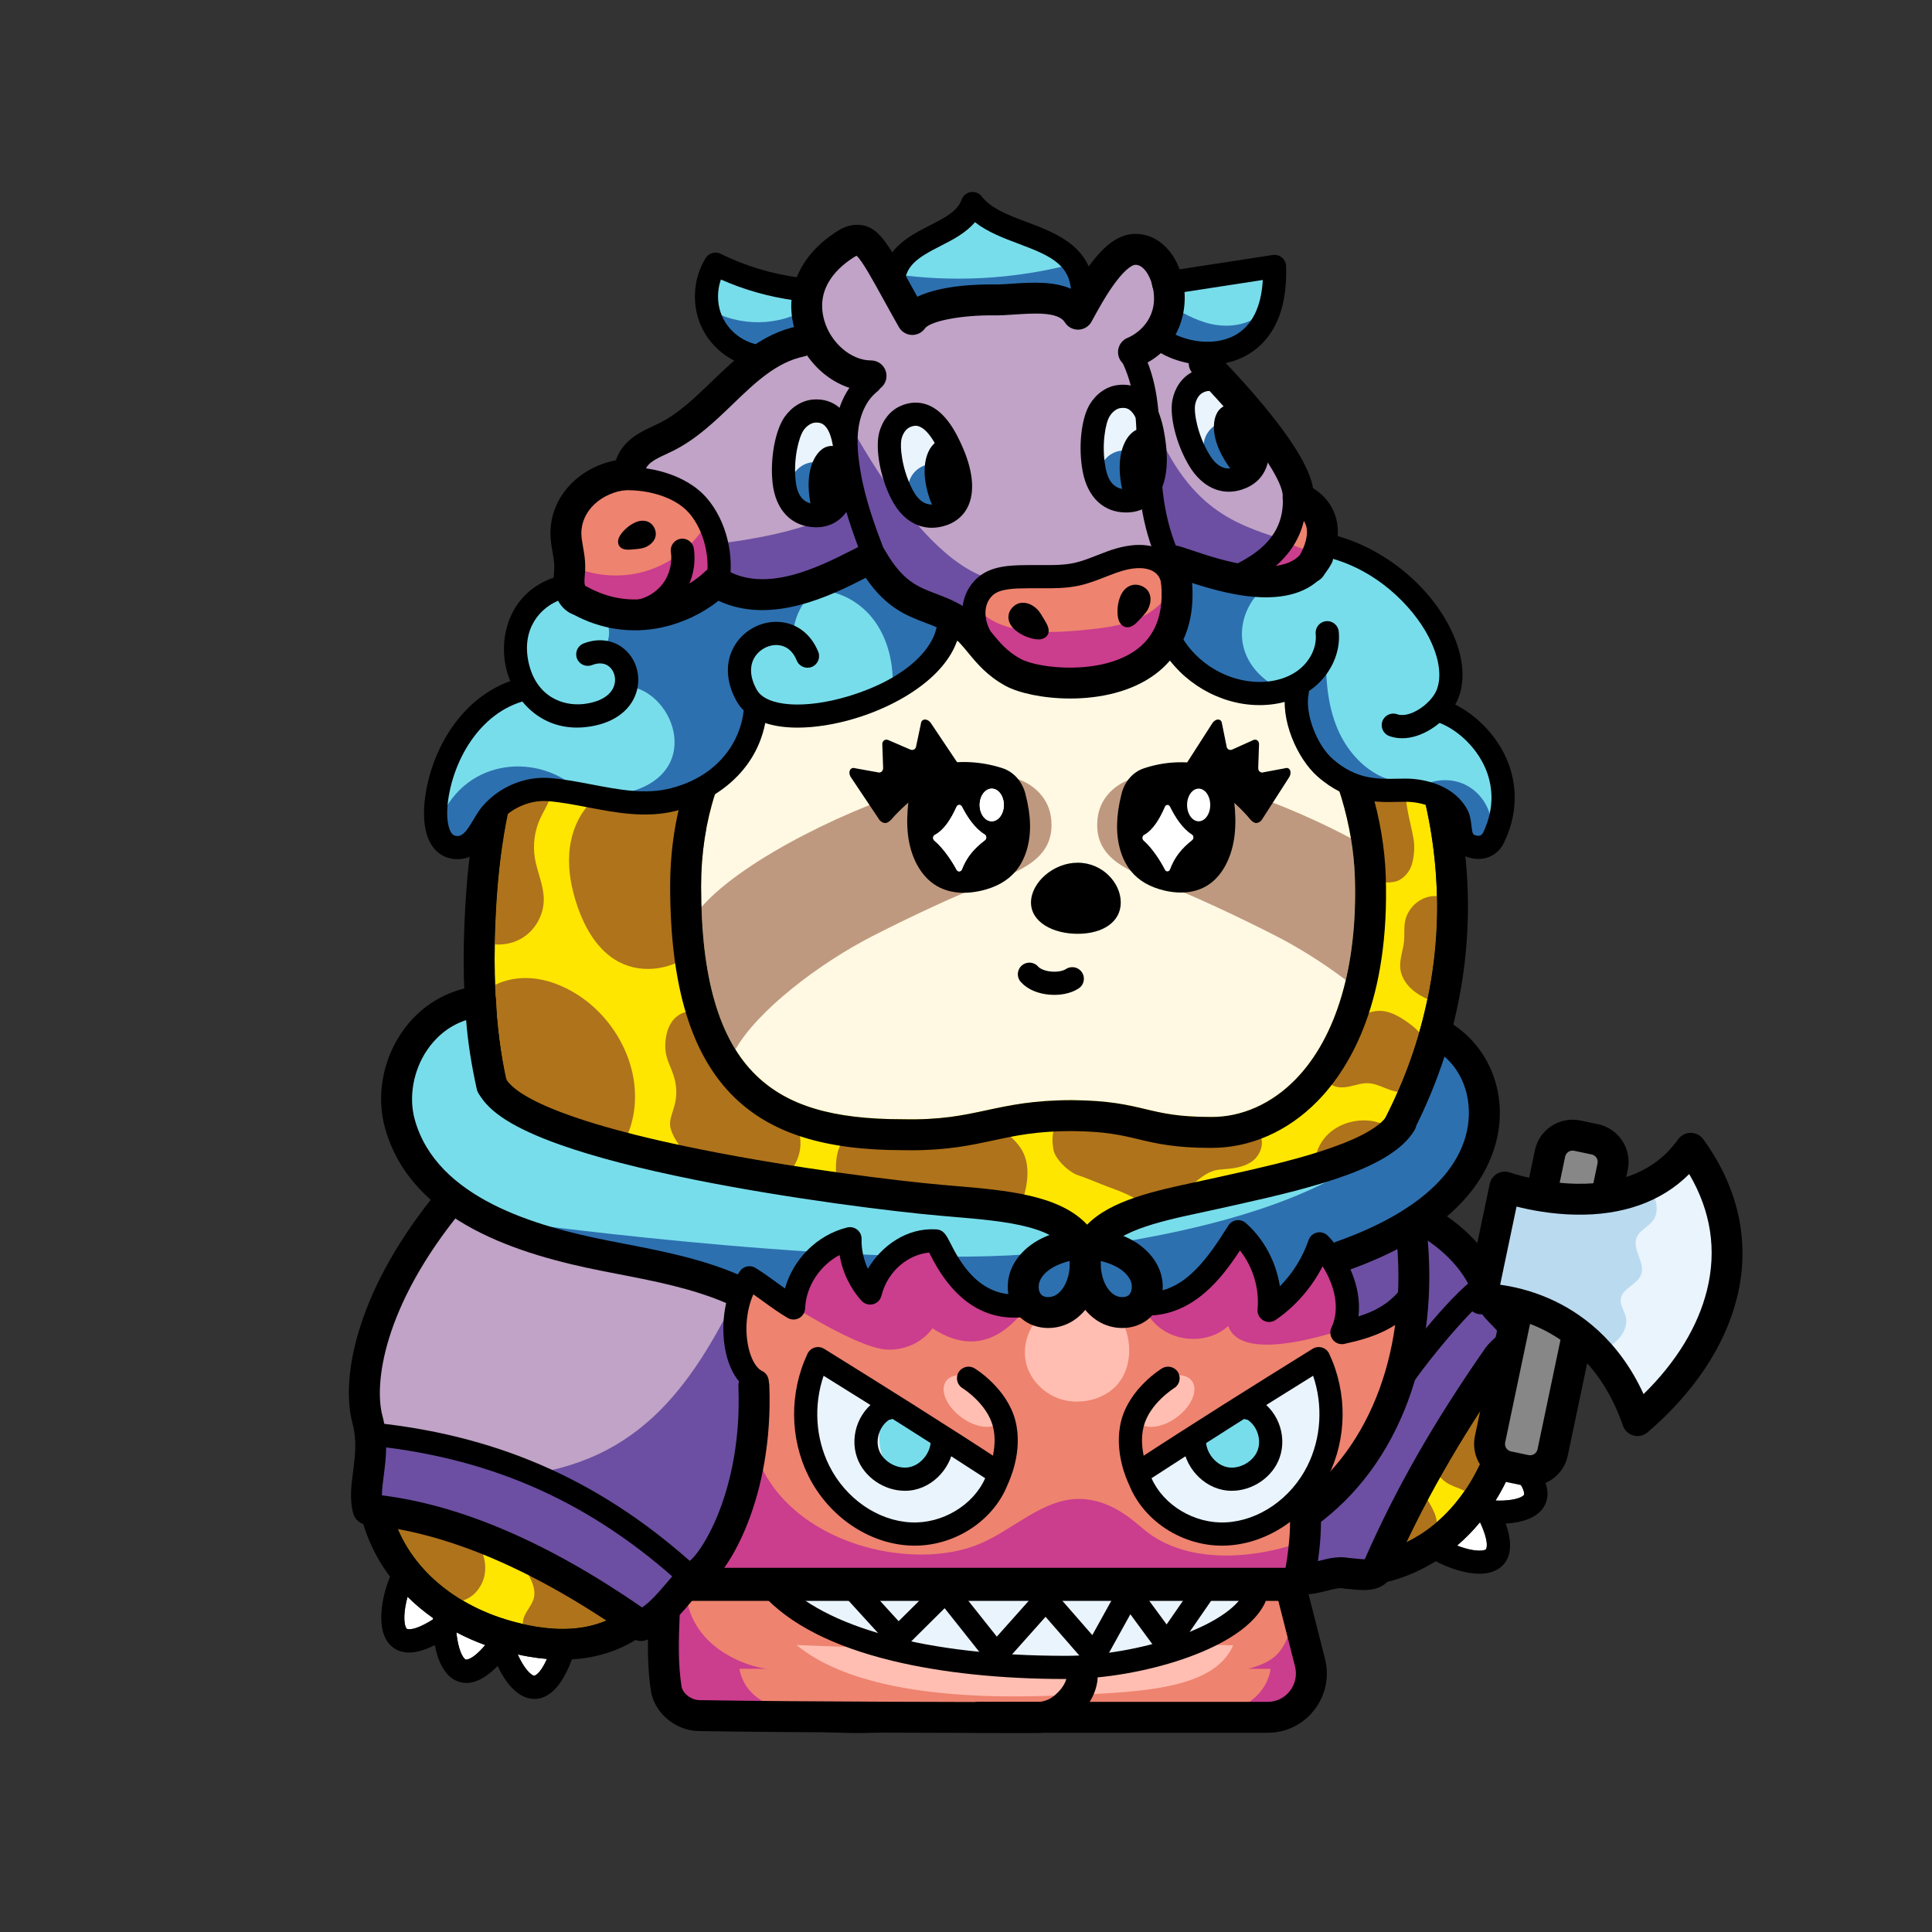<?xml version="1.0" encoding="utf-8"?><svg version="1.1" id="body" xmlns="http://www.w3.org/2000/svg" xmlns:xlink="http://www.w3.org/1999/xlink" x="0px" y="0px" viewBox="0 0 1000 1000" style="enable-background:new 0 0 1000 1000;" xml:space="preserve"><rect x="0" y="0" width="1000" height="1000" fill="#333333" stroke="none"/><defs><style type="text/css">.body-st0{fill:#FFFFFF;}
	.body-st1{fill:#FFE600;}
	.body-st2{fill:#AF731B;}.pattern-st0{fill:#FFF9E3;}
	.pattern-st1{fill:#BF997F;}.eye-st0{fill:#FFFFFF;}.mouth-st0{fill:none;stroke:#000000;stroke-width:12;stroke-linecap:round;stroke-linejoin:round;}.cls-1 {
        fill: #eaf4fc;
      }

      .cls-2 {
        fill: #ee836f;
      }

      .cls-3 {
        fill: #ffbeb1;
      }

      .cls-4 {
        fill: #6c4fa2;
      }

      .cls-5 {
        fill: #badaf0;
      }

      .cls-6 {
        fill: #c0a3c6;
      }

      .cls-7 {
        fill: #cb3d8d;
      }

      .cls-8 {
        fill: #878787;
      }

      .cls-9 {
        fill: #2d70af;
      }

      .cls-10 {
        fill: #78ddeb;
      }</style></defs><g><path class="body-st0" d="M283.1,858.68c-3.83,8.49-6.58,8.64-6.62,8.67
		c-1.23-0.15-4.18-2.53-7.28-8.48c-0.44-0.84-0.84-1.68-1.22-2.52
		c1.89,0.41,3.79,0.79,5.72,1.12C276.9,858.03,280.03,858.42,283.1,858.68z"></path><path class="body-st0" d="M251.14,851.49c-7.06,8.28-10.07,7.51-10.1,7.5c-1.12-0.52-3.19-3.69-4.31-10.3
		c-0.22-1.29-0.38-2.56-0.49-3.79c4.73,2.49,9.71,4.7,14.9,6.59L251.14,851.49z"></path><path class="body-st0" d="M224.12,837.49c-0.01,0.23-0.02,0.48-0.03,0.72c-10.64,6.72-13.53,4.85-13.56,4.82
		c-0.89-0.85-1.84-4.52-0.77-11.14c0.31-1.89,0.73-3.72,1.19-5.4c4.01,3.98,8.42,7.65,13.17,11
		V837.49z"></path><path class="body-st0" d="M766.06,787.88c5.29,11.41,3.07,14.04,3.04,14.06
		c-0.96,0.78-4.72,1.25-11.15-0.66c-1.31-0.39-2.57-0.83-3.77-1.29
		c4.28-3.66,8.24-7.7,11.88-12.11L766.06,787.88z"></path><path class="body-st0" d="M781.85,761.84c8.23,8.76,7,11.85,6.98,11.89
		c-0.66,1.04-4.07,2.69-10.77,2.96c-1.35,0.05-2.68,0.04-3.96-0.01
		c2.9-4.66,5.49-9.62,7.75-14.84H781.85z"></path><path class="body-st0" d="M790.92,730.25c10.96,5.95,10.74,9.37,10.74,9.41c-0.31,1.19-3.05,3.81-9.34,6.12
		c-1.79,0.66-3.57,1.19-5.25,1.6c1.46-4.94,2.65-10.06,3.56-15.34
		c0.1-0.6,0.19-1.2,0.29-1.79L790.92,730.25z"></path><path class="body-st1" d="M736.6,657.11c32.67,18.27,43.84,39.87,38.26,72.2
		c-4.92,28.47-19.52,52.21-40.06,65.12c-16.39,10.3-35.51,13.39-55.61,9.1
		c1.21-7.56,1.91-15.57,2.09-24.02c13.92-12.13,25.41-24.61,38.18-46.32
		c10.32-17.54,15.58-34.6,17.07-55.3c0.47-6.53,0.5-13.37,0.07-20.78L736.6,657.11z"></path><path class="body-st1" d="M743.82,468.04c0.22,46.21-13.35,91.98-39.26,132.36
		c-2.39,3.71-1.31,8.66,2.41,11.05c2.27,1.45,4.99,1.61,7.31,0.68
		c0.61,4.7,1.34,8.67,1.85,11.44c4.12,22.27,5.48,38.67,4.44,53.18
		c-1.3,18.11-5.9,33.02-14.9,48.33c-11.85,20.14-22.08,31.25-35.25,42.66
		c-2.98,1.17-5.1,4.06-5.1,7.45c0,38.76-11.44,66.9-34.02,83.66
		c-29.61,21.98-73.12,20.22-98.9,15.67c20.34-16.63,30.37-42.63,30.37-78.28c0-4.42-3.59-8-8-8
		c-4.42,0-8,3.58-8,8c0,28.72-6.89,49.29-21.05,62.88c-15.25,14.63-39.24,21.74-73.34,21.74h-0.27
		c-52.03,1.71-76.84-11.37-88.5-22.65c-8.13-7.87-12.69-17.7-13.26-28.53c1.3-1.62,2.59-3.31,3.84-5.07
		c18.25-25.57,30.75-64.68,43-105.89c1.25-4.24-1.16-8.69-5.39-9.95
		c-4.24-1.26-8.69,1.15-9.95,5.39c-11.84,39.86-23.87,77.59-40.68,101.16
		c-16.51,23.13-36.47,31.27-64.75,26.39c-33.19-5.73-59.52-24.52-70.44-50.24
		c-10.9-25.71-5.91-56.04,14.07-85.41c7.99-11.76,12.65-18.09,16.06-22.72
		c6.7-9.11,8.73-11.86,20.28-33.81c12.12-23.03,14.24-44.86,12.38-56.56
		c-1.05-6.59-2.45-13.09-3.94-19.99c-4.92-22.78-11.05-51.14-8.01-103.22
		c3.12-53.36,16.36-130.39,95.1-183.12c39.77-26.63,82.55-44.36,162.08-44.36
		c125.22,0,181.05,77.95,195.17,101.84c22.45,37.96,34.43,80.81,34.65,123.92L743.82,468.04z"></path><g><path class="body-st2" d="M291.175,610.022c8.451-0.819,16.947-3.418,23.496-8.823
			c7.681-6.34,12.033-16.058,13.473-25.912c3.43-23.474-9.368-47.841-29.408-60.537
			c-7.276-4.61-15.543-7.878-24.138-8.446c-6.276-0.415-12.728,0.706-18.349,3.462
			c1.013,28.155,5.098,47.089,8.581,63.216c1.49,6.9,2.89,13.4,3.94,19.99
			c0.497,3.123,0.705,6.974,0.52,11.372c0.031,0.03,0.055,0.065,0.086,0.094
			C274.932,609.835,283.464,610.769,291.175,610.022z"></path><path class="body-st2" d="M313.982,366.449c11.841-6.269,21.34-16.882,28.27-28.905
			c8.82-15.302,13.736-33.885,10.492-51.449c-0.274,0.183-0.551,0.361-0.825,0.545
			c-36.301,24.31-58.673,53.785-72.558,83.724C290.704,373.902,303.339,372.084,313.982,366.449z"></path><path class="body-st2" d="M485.087,735.706c15.914-6.576,26.738-13.87,29.277-25.347
			c2.539-11.476-1.437-23.643-9.206-33.135c-6.073-7.42-14.827-13.557-25.066-15.164
			c-10.039-1.576-20.629,1.44-28.539,7.094c-7.911,5.655-13.281,13.737-16.259,22.307
			c-3.209,9.236-3.73,19.405,0.1,28.456c3.83,9.051,12.383,16.776,23.047,19.11
			C467.319,740.971,476.807,739.128,485.087,735.706z"></path><path class="body-st2" d="M698.747,676.498c-8.62,7.239-15.36,18.109-16.539,30.001
			c-0.44,4.435-0.113,8.88-0.343,13.324c-0.233,4.513-1.039,9.001-1.276,13.515
			s0.142,9.192,2.102,13.003c1.059,2.058,2.663,3.798,4.534,4.862
			c6.153-7.064,12.065-15.279,18.445-26.122c9-15.31,13.6-30.22,14.9-48.33
			c0.173-2.417,0.273-4.892,0.312-7.432c-1.523-0.405-3.1-0.596-4.669-0.558
			C709.96,668.908,703.896,672.175,698.747,676.498z"></path><path class="body-st2" d="M458.581,331.8c15.756,3.499,23.142-2.831,37.106-2.715
			c15.398,0.128,20.49,3.849,35.886,4.137c2.25,0.042,9.027-0.773,11.027-1.656
			c3.94-1.739,6.877-5.769,7.349-8.715c2.205-13.774-4.171-28.299-15.933-37.396
			s-28.462-12.652-43.657-9.722c-15.195,2.93-28.624,12.14-36.207,24.286
			c-4.433,7.101-6.927,15.775-3.756,23.399C451.34,325.686,455.945,331.214,458.581,331.8z"></path><path class="body-st2" d="M362.934,636.006c-5.038-6.751-12.926-11.041-20.943-14.222
			c-5.213-2.068-11.025-3.774-16.428-2.211c-5.386,1.558-9.24,6.034-14.167,8.631
			c-3.979,2.097-8.66,2.965-12.259,5.614c-5.725,4.214-7.261,11.71-8.393,18.529
			c-1.232,7.423-2.465,14.855-3.072,22.349c-0.451,5.569-0.528,11.322,1.506,16.559
			c2.38,6.128,7.583,11.081,13.757,13.901c6.174,2.82,13.246,3.6,20.042,2.831l10.569-0.818
			c10.788-3.308,22.401-7.194,28.649-16.22c3.6-5.201,4.939-11.505,5.932-17.667
			c1.025-6.357,1.764-12.806,1.203-19.216S366.843,641.244,362.934,636.006z"></path><path class="body-st2" d="M236.607,717.586c6.738,5.515,16.673,6.684,24.268,2.557s12.251-13.459,10.754-22.164
			c-1.181-6.868-5.679-12.657-7.697-19.318c-2.738-9.039-0.708-18.742-0.153-28.181
			c0.28-4.765,0.001-9.868-1.309-14.459c-1.666,4.41-3.672,8.935-6.08,13.509
			c-11.55,21.95-13.58,24.7-20.28,33.81c-3.41,4.63-8.07,10.96-16.06,22.72
			c-0.163,0.239-0.316,0.478-0.476,0.717c1.462,1.051,3.6,1.226,5.413,1.766
			C229.695,709.945,232.771,714.446,236.607,717.586z"></path><path class="body-st2" d="M250.874,814.964c0.974-5.47-0.507-11.235-3.56-15.877
			c-3.198-4.862-8.063-8.653-10.272-14.037c-2.165-5.278-1.43-11.291-0.007-16.815
			s3.504-10.934,3.963-16.62c0.459-5.686-1.038-11.94-5.519-15.47
			c-5.937-4.676-14.799-3.101-21.45-6.689c-1.84-0.993-3.45-2.35-5.11-3.628
			c-10.279,22.925-11.403,45.677-2.938,65.643c6.43,15.144,18.207,27.882,33.577,36.97
			c0.581-0.185,1.153-0.399,1.711-0.652C246.329,825.494,249.9,820.433,250.874,814.964z"></path><path class="body-st2" d="M359.576,720.491c-7.392-0.125-14.606,2.064-21.658,4.28s-14.218,4.505-21.611,4.589
			c-5.747,0.065-11.492-1.209-17.21-0.626c-9.452,0.962-18.147,7.389-21.828,16.132
			c-1.936,4.598-2.48,10.063-0.153,14.477c3.567,6.766,12.111,8.723,18.819,12.415
			c7.512,4.135,13.177,10.934,20.214,15.832c10.611,7.386,24.364,9.847,36.99,7.198
			c9.244-18.892,17.055-42.185,24.579-66.879C373.292,722.954,366.3,720.604,359.576,720.491z"></path><path class="body-st2" d="M323.199,810.974c-4.292-1.157-8.943-1.111-12.949-3.027
			c-4.12-1.971-7-5.741-10.328-8.85c-4.584-4.283-10.593-7.52-16.887-7.222
			c-6.294,0.298-12.57,4.982-13.111,11.202c-0.726,8.347,8.309,15.674,6.44,23.844
			c-0.762,3.332-3.233,5.991-4.725,9.071c-0.667,1.377-1.059,3.014-1.028,4.563
			c1.912,0.429,3.847,0.816,5.809,1.155c25.504,4.401,44.24-1.793,59.783-20.016
			c-0.294-0.712-0.633-1.404-1.028-2.064C332.59,815.314,328.087,812.291,323.199,810.974z"></path><path class="body-st2" d="M270.744,485.232c6.56-4.223,10.74-11.91,10.719-19.711
			c-0.02-7.317-3.436-14.177-4.617-21.398c-1.132-6.924-0.142-14.181,2.804-20.549
			c2.615-5.653,6.847-11.241,5.853-17.389c-0.676-4.182-3.775-7.655-7.419-9.815
			c-2.412-1.43-5.06-2.369-7.767-3.139c-9.067,27.321-12.182,54.03-13.498,76.531
			c-0.393,6.734-0.63,13.064-0.739,19.044C261.186,489.216,266.433,488.007,270.744,485.232z"></path><path class="body-st2" d="M360.677,387.744c4.192,0.337,8.332-0.655,12.546-0.939
			c4.015-0.27,7.824-0.795,11.624-2.121s7.275-3.44,10.582-5.733
			c5.661-3.925,10.969-8.47,15.072-14.003s7.459-12.121,7.879-18.997l1.372-13.21
			c-0.662-10.48-10.46-19.127-20.76-21.172c-10.3-2.044-21.622,2.787-27.272,11.639
			c-5.69,8.914-5.605,20.496-10.821,29.696c-2.71,4.78-6.737,8.7-9.542,13.425
			c-2.805,4.725-4.232,10.93-1.36,15.615C352.195,385.53,356.485,387.407,360.677,387.744z"></path><path class="body-st2" d="M379.873,285.756c6.122,2.209,12.854,1.886,19.201,3.323
			c7.251,1.642,14.002,5.578,21.428,5.934c8.53,0.408,16.779-4.15,22.343-10.628
			s8.74-14.685,10.791-22.974c1.219-4.929,1.817-10.77-0.961-14.767
			c-34.064,5.395-59.733,15.525-82.891,28.854C370.85,280.088,375.199,284.07,379.873,285.756z"></path><path class="body-st2" d="M484.419,252.174c4.389,3.291,10.077,4.332,15.56,4.48s10.976-0.497,16.45-0.142
			c16.135,1.047,30.277,10.502,44.559,18.081c8.526,4.524,19.123,8.417,27.43,3.501
			c7.17-4.242,9.631-14.179,6.807-22.016c-0.18-0.499-0.378-0.99-0.592-1.472
			c-22.909-7.547-49.642-12.326-80.632-12.326c-12.597,0-24.267,0.448-35.154,1.302
			C479.547,246.931,481.643,250.093,484.419,252.174z"></path><path class="body-st2" d="M613.102,283.349c5.633,5.732,16.361,5.359,21.563,11.426
			c2.552,2.977,3.23,6.939,5.11,10.314c4.247,7.627,14.669,11.331,23.802,9.679
			c5.404-0.977,10.74-3.909,12.775-8.622c0.294-0.681,0.512-1.382,0.67-2.095
			c-15.342-14.808-36.113-30.356-63.251-42.153c-1.537,2.326-2.823,4.77-3.574,7.398
			C608.821,274.104,609.48,279.663,613.102,283.349z"></path><path class="body-st2" d="M498.673,801.825c-3.207,0.96-6.086,2.825-9.298,3.769
			c-5.335,1.568-11.051,0.47-16.602,0.804c-8.202,0.494-16.24,4.36-21.386,10.766
			c-5.146,6.406-7.179,15.32-4.875,23.207c1.377,4.714,4.167,8.9,7.33,12.656
			c3.954,4.696,8.73,8.953,14.549,10.91c6.885,2.316,14.56,1.147,21.243-1.699
			c6.683-2.846,12.561-7.256,18.365-11.623c9.735-7.324,14.191-13.801,15.726-21.13
			s-0.025-15.428-4.851-21.154S505.847,799.679,498.673,801.825z"></path><path class="body-st2" d="M427.018,867.823c-1.198-16.676-12.797-32.158-28.464-37.994
			c-7.323-2.728-15.263-3.464-22.612-6.121c-5.726-2.071-11.329-5.793-14.209-10.967
			c-2.407,4.212-4.914,8.185-7.543,11.869c-1.25,1.76-2.54,3.45-3.84,5.07
			c0.57,10.83,5.13,20.66,13.26,28.53c9.36,9.055,27.209,19.263,60.796,22.056
			C426.75,876.848,427.326,872.103,427.018,867.823z"></path><path class="body-st2" d="M393.37,805.218c5.544,0.925,11.179-0.387,16.732-1.255
			c6.329-0.99,12.75-1.409,19.021-2.715c6.272-1.307,12.506-3.586,17.334-7.798
			c5.355-4.672,8.637-11.602,8.994-18.7c0.357-7.097-2.183-14.274-6.823-19.657
			c-6.395-7.419-16.129-11.134-23.164-17.948c-4.192-4.06-7.473-9.251-12.602-12.036
			c-5.174-2.81-11.175-2.655-17.101-1.596c-6.788,22.686-13.719,44.593-21.721,63.789
			c0.101,0.307,0.197,0.616,0.309,0.921C377.399,796.597,384.579,803.752,393.37,805.218z"></path><path class="body-st2" d="M439.883,628.45c2.321,4.437,7.149,8.299,11.977,9.628
			c4.732,1.303,10.052-0.288,14.864-1.254c8.254-1.658,14.108,1.516,22.07,4.253
			s16.837,5.058,24.613,1.832c8.594-3.565,13.262-12.851,16-21.744
			c2.755-8.947,4.094-19.383-1.236-27.08c-4.886-7.055-12.183-11.788-20.762-11.584
			c-8.58,0.204-16.899,2.808-25.369,4.189c-8.47,1.381-16.6-10.973-35.838-3.386
			c-12.92,5.095-13.765,14.616-13.49,24.281C432.922,615.004,436.442,621.873,439.883,628.45z"></path><path class="body-st2" d="M560.475,726.836c-5.022-3.657-11.441-5.808-17.52-4.527
			c-4.958,1.044-9.221,4.236-12.686,7.932c-3.466,3.696-6.286,7.942-9.528,11.836
			c-4.299,5.165-9.437,9.771-15.549,12.563c-3.909,1.786-8.127,2.794-12.098,4.438
			c-3.97,1.644-7.835,4.086-9.92,7.843s-1.845,9.038,1.445,11.802
			c2.499,2.099,6.07,2.332,9.312,1.958c3.242-0.373,6.463-1.251,9.717-0.999
			c7.677,0.595,13.515,7.171,20.841,9.539c4.745,1.534,9.946,1.214,14.745-0.144
			c4.799-1.358,9.255-3.707,13.563-6.219c16.09-9.384,20.636-20.183,20.706-30.196
			C573.573,742.65,568.569,732.731,560.475,726.836z"></path><path class="body-st2" d="M608.256,860.934c-1.98-5.744-6.53-10.437-11.984-13.115
			c-6.59-3.236-14.879-4.048-19.377-9.851c-2.4-3.095-3.237-7.091-4.93-10.623
			c-2.192-4.575-5.943-8.354-10.43-10.71c-3.24,25.358-12.899,44.61-29.135,57.884
			c19.849,3.503,50.204,5.34,76.638-4.027C609.569,867.315,609.308,863.983,608.256,860.934z"></path><path class="body-st2" d="M597.43,707.481c10.059-6.599,14.48-12.73,15.129-20.83
			c0.829-10.338-2.547-20.625-7.426-29.777c-4.4-8.252-10.663-16.286-19.597-19.048
			c-6.19-1.914-12.887-1.044-19.211,0.365c-9.792,2.18-19.476,5.707-27.368,11.9
			c-7.891,6.194-13.839,15.331-14.591,25.334s4.428,20.629,13.541,24.825
			c10.884,5.011,24.802,0.509,34.907,6.948c0.042,0.027,0.083,0.053,0.125,0.08
			C579.718,711.674,590.674,711.913,597.43,707.481z"></path><path class="body-st2" d="M648.97,715.235c-7.568-4.396-17.054-5.802-25.706-3.812
			c-5.536,1.274-10.618,3.838-15.632,6.376c-5.976,3.026-12.17,6.23-16.074,11.431
			c-3.904,5.201-4.718,13.024,0.04,17.561c2.768,2.639,6.877,3.703,10.829,3.802
			s7.863-0.652,11.785-1.117c11.397-1.352,23.115-0.257,34.008,3.153
			c3.505,1.097,7.356,0.846,10.54-0.984c2.303-1.324,3.788-3.126,4.673-5.115
			c1.592-3.581,1.48-7.652,0.584-11.438C662.09,726.959,656.538,719.631,648.97,715.235z"></path><path class="body-st2" d="M671.009,625.851c-9.932-7.082-23.429-8.861-34.856-4.593
			c-5.271,1.968-10.162,5.214-13.478,9.76s-4.927,10.458-3.71,15.951
			c1.23,5.553,5.088,10.116,7.365,15.328c2.278,5.216,2.947,11.035,5.342,16.198
			c2.717,5.858,7.67,10.645,13.618,13.16c5.948,2.515,12.833,2.734,18.928,0.602
			c17.879-6.254,22.182-22.755,22.493-34.949S680.941,632.933,671.009,625.851z"></path><path class="body-st2" d="M686.633,587.832c-5.726,6.036-7.801,15.307-4.605,22.91
			c2.211,5.261,6.606,9.419,8.938,14.63c1.352,3.022,1.968,6.304,3.11,9.406
			c1.143,3.103,2.967,6.169,5.94,7.749c3.243,1.723,7.208,1.365,10.835,0.675
			c2.745-0.522,5.454-1.216,8.114-2.057c-0.732-5.453-1.669-11.272-2.835-17.575
			c-0.51-2.77-1.24-6.74-1.85-11.44c-2.32,0.93-5.04,0.77-7.31-0.68
			c-3.72-2.39-4.8-7.34-2.41-11.05c3.895-6.07,7.505-12.264,10.837-18.56
			c-1.745-0.909-3.741-1.416-5.716-1.681C701.318,579.035,692.359,581.795,686.633,587.832z"></path><path class="body-st2" d="M548.041,579.101c-3.28,5.776-3.864,9.318-2.804,15.875
			c0.798,4.936,8.033,11.817,12.795,13.343c4.762,1.526,10.878,4.281,15.569,6.013
			c5.287,1.953,8.717,3.161,13.675,5.84c4.958,2.679,11.125,4.281,16.154,1.737
			c5.078-2.568,9.971-6.029,14.464-9.521c4.535-3.524,8.118-6.63,13.845-7.054
			c5.727-0.425,11.796-0.919,16.444-4.292c4.649-3.373,6.886-10.738,2.968-14.938
			c-3.62-3.88-11.352-6.996-16.582-6.093c-15.638,2.699-29.72,3.298-45.39,0.794
			C576.86,578.837,554.962,566.911,548.041,579.101z"></path><path class="body-st2" d="M727.651,528.493c-4.125-2.81-8.835-5.429-13.954-5.267
			c-5.632,0.178-12.606,3.549-15.585,7.977c-2.979,4.428-9.307,13.537-11.84,21.584
			c-0.864,2.745-0.043,6.059,2.171,8.074c2.449,2.228,6.371,2.26,9.725,1.579
			c3.354-0.681,6.651-1.932,10.081-1.768c5.312,0.254,10.147,3.855,15.225,4.454
			c4.408-10.063,8.11-20.346,11.105-30.783C732.65,532.101,730.163,530.204,727.651,528.493z"></path><path class="body-st2" d="M739.171,464.244c-5.951,1.528-10.8,6.709-11.93,12.748
			c-0.629,3.36-0.186,6.828-0.519,10.23c-0.471,4.811-2.489,9.517-1.912,14.316
			c0.577,4.793,3.732,8.974,7.597,11.866c1.993,1.492,4.172,2.688,6.431,3.741
			c3.372-16.163,5.061-32.605,4.982-49.105c-0.007-1.392-0.028-2.784-0.059-4.176
			C742.234,463.711,740.657,463.862,739.171,464.244z"></path><path class="body-st2" d="M702.879,355.663c0.328,7.046,2.982,13.775,6.074,20.115
			c1.459,2.992,3.142,6.066,5.947,7.858c2.855,1.825,6.508,2.035,9.818,1.313
			c1.192-0.26,2.349-0.633,3.484-1.072c-5.131-13.687-11.488-26.999-19.033-39.757
			c-0.665-1.125-1.423-2.37-2.275-3.721C703.905,344.75,702.631,350.325,702.879,355.663z"></path><path class="body-st2" d="M675.138,367.026c6.228,1.673,15.873,0.558,17.547-7.775
			c1.175-5.848,2.355-11.82,1.613-17.738s-3.756-11.881-9.055-14.621
			c-4.433-2.292-9.841-2.016-14.557-0.382s-11.079,6.839-13.247,11.334
			C648.017,357.387,666.334,364.661,675.138,367.026z"></path><path class="body-st2" d="M621.776,768.758c-7.019-2.402-14.877-2.499-21.813,0.131
			c-9.64,3.655-16.975,12.582-19.143,22.661c-2.168,10.079,0.719,21.022,7.219,29.024
			c2.595,3.195,5.72,5.939,9.118,8.261c5.377,3.675,11.464,6.307,17.824,7.708
			c15.888,3.501,27.869-8.945,31.701-20.535s0.512-24.864-7.091-34.415
			C634.969,775.79,628.795,771.159,621.776,768.758z"></path><path class="body-st2" d="M398.11,635.6c-8.858,4.316-12.432,15.051-13.568,24.839
			c-0.947,8.162-0.697,16.898,3.543,23.936s13.49,11.558,20.993,8.211
			c16.439-7.334,18.661-18.325,19.719-27.007c1.058-8.682-0.96-18.027-6.846-24.495
			C416.065,634.616,405.972,631.769,398.11,635.6z"></path><path class="body-st2" d="M704.323,439.949c1.747,5.91,2.605,9.547,6.742,14.115
			c3.138,3.465,10.265,3.187,13.431,1.341s5.544-4.998,6.451-8.549
			c1.058-4.14,1.412-8.745,0.649-12.949c-1.317-7.262-3.478-14.348-3.977-21.712
			c-0.266-3.925-0.53-8.165-3.051-11.185c-2.883-3.453-8.208-4.233-12.349-2.477
			c-4.141,1.756-7.121,5.625-8.662,9.85c-1.541,4.226-1.799,8.807-1.736,13.305
			C701.908,427.851,702.576,434.039,704.323,439.949z"></path><path class="body-st2" d="M402.189,611.843c6.092-3.259,10.56-9.4,11.786-16.2
			c1.225-6.8-0.818-14.114-5.389-19.295c-3.873-4.389-9.232-7.118-14.334-9.986
			c-5.773-3.245-11.376-6.793-16.779-10.623c-3.708-2.629-7.473-5.577-9.286-9.746
			c-2.266-5.213-1.074-11.427-3.324-16.647c-1.174-2.723-3.474-5.147-6.397-5.641
			c-4.126-0.697-11.909,1.851-13.763,13.202c-1.976,12.093,4.401,15.306,5.275,26.449
			c0.801,10.219-4.772,14.869-2.702,21.3c1.662,5.161,5.737,10.638,9.808,14.219
			c6.264,5.511,13.009,10.711,20.829,13.621C385.733,615.404,394.832,615.778,402.189,611.843z"></path><path class="body-st2" d="M577.294,327.698c8.011,4.408,12.706,5.495,18.088,6.469
			c3.784,0.685,7.673,1.071,11.472,0.477c3.8-0.594,8.453-1.813,11.088-4.614
			c3.797-4.035,4.479-8.241,2.969-14.768c-1.103-4.767-4.728-8.507-8.4-11.742
			s-8.064-5.549-12.569-7.459c-6.574-2.788-13.987-4.783-20.8-2.646
			c-7.071,2.218-13.167,9.351-13.566,16.751C565.176,317.565,570.801,324.125,577.294,327.698z"></path><path class="body-st2" d="M359.681,491.974c10.253-9.777,14.676-20.72,11.073-34.422l-3.338-18.269
			c-0.646-5.107-2.289-19.386-8.046-26.305c-5.758-6.919-14.693-11.081-23.694-11.036
			c-6.681,0.033-13.205,2.263-19.075,5.452c-4.432,2.408-8.59,5.398-11.956,9.155
			c-6.141,6.854-9.36,16.015-9.995,25.195c-0.635,9.18,1.176,18.399,4.141,27.11
			c3.979,11.692,10.636,23.254,21.544,29.045C332.849,504.542,349.428,501.751,359.681,491.974z"></path><path class="body-st2" d="M728.802,766.516c-6.269-2.517-13.409-0.139-19.389,3.005
			c-7.512,3.95-14.602,9.387-18.446,16.953c-2.897,5.701-3.547,12.779-1.266,18.623
			c16.233,1.399,31.594-2.18,45.1-10.667c3.093-1.944,6.049-4.139,8.861-6.553
			c-0.195-3.111-1.703-6.16-3.258-8.944C737.585,773.886,734.166,768.67,728.802,766.516z"></path><path class="body-st2" d="M759.845,726.449c-3.827,3.723-7.447,7.659-10.838,11.783
			c-3.396,4.131-6.671,8.715-7.332,14.022c-0.756,6.074,2.391,12.458,7.67,15.557
			c2.704,1.588,5.977,2.465,8.742,3.889c8.199-11.921,14.011-26.409,16.773-42.389
			c0.465-2.692,0.802-5.302,1.031-7.849c-1.093-0.64-2.292-1.076-3.564-1.221
			C767.548,719.695,763.294,723.095,759.845,726.449z"></path><path class="body-st2" d="M723.569,749.654c5.776-5.068,7.776-13.367,13.318-18.69
			c2.44-2.344,5.506-4.044,7.579-6.718c3.762-4.854,3.228-12.277-0.603-17.076
			c-2.684-3.362-6.702-5.439-10.966-6.154c-2.825,11.153-7.202,21.579-13.436,32.174
			c-4.509,7.666-8.858,14.164-13.212,19.919C712.095,754.956,718.935,753.721,723.569,749.654z"></path><path class="body-st2" d="M747.05,678.147c2.477,4.701,7.774,7.615,9.597,12.606
			c1.94,5.31-0.502,11.871,2.701,16.529c2.46,3.578,7.749,4.514,11.675,2.657
			c1.896-0.897,3.459-2.328,4.664-4.041c-2.223-16.984-11.467-30.545-28.885-42.481
			c-0.389,1.19-0.725,2.395-0.964,3.626C745.115,670.769,745.281,674.788,747.05,678.147z"></path></g><path d="M792.15,717.4c8.41,3.97,24.31,12.72,21.14,25.21
		c-1.9,7.46-10.49,12.39-19.04,15.17c5.24,6.63,9.35,15,4.74,22.33
		c-3.62,5.76-11.61,8.03-19.62,8.49c2.82,7.97,4.01,17.21-2.71,22.66
		c-2.91,2.36-6.74,3.3-10.89,3.3c-7.74,0-16.58-3.25-22.64-6.48
		c-14.19,8.88-29.97,13.37-46.57,13.37c-6.81,0-13.75-0.75-20.78-2.26c-6.31,22.34-17.99,39.92-34.94,52.51
		c-22.3,16.55-50.84,21.76-76.42,21.76c-20.82,0-39.68-3.45-51.61-7.06
		c-0.04-0.01-0.07-0.03-0.11-0.04c-16.11,6.99-36.13,10.48-60.19,10.5
		c-3.1,0.1-6.16,0.15-9.16,0.15c-41.05,0-72.34-9.38-90.87-27.3
		c-7.77-7.53-13.14-16.39-15.94-26.15c-11.76,9.36-25.21,14.45-40.53,15.34
		c-3.22,8.67-9.22,20.46-19.35,20.46c-0.53,0-1.07-0.03-1.63-0.1c-7.64-0.92-13.63-8.81-17.48-16.94
		c-4.54,4.66-10.19,8.77-16.14,8.77c-1.78,0-3.59-0.37-5.4-1.21c-6.18-2.85-9.45-10.48-10.94-18.38
		c-4.24,2.16-8.95,3.85-13.37,3.85c-3.44,0-6.7-1.02-9.44-3.62c-8.33-7.93-4.42-26.11-0.37-35.62
		c-4.28-5.7-7.86-11.86-10.64-18.39c-13.1-30.89-7.57-66.64,15.57-100.66
		c8.16-12,12.92-18.47,16.4-23.2c6.32-8.59,8.02-10.9,19.01-31.78
		c11-20.91,11.93-39.13,10.74-46.6c-0.98-6.15-2.34-12.45-3.78-19.12
		c-5.13-23.73-11.51-53.27-8.34-107.53c1.42-24.3,5.13-60.93,20.89-98.24
		c16.74-39.62,44.09-72.34,81.28-97.25c42.19-28.25,87.41-47.06,170.98-47.06c50.46,0,95.87,12.09,134.97,35.94
		c30.63,18.69,56.9,44.88,73.98,73.75c23.89,40.41,36.64,86.05,36.86,131.99
		c0.21,42.01-10.25,83.63-30.4,121.61c-0.98,12.47,1.24,24.51,2.46,31.1
		c1.14,6.19,2.08,11.95,2.82,17.4c28.66,13.91,58.83,35.55,57.46,79.33L792.15,717.4z
		 M801.66,739.66c0-0.04,0.22-3.46-10.74-9.41c-0.1,0.59-0.19,1.19-0.29,1.79
		c-0.91,5.28-2.1,10.4-3.56,15.34c1.68-0.41,3.46-0.94,5.25-1.6
		c6.29-2.31,9.03-4.93,9.34-6.12L801.66,739.66z M788.83,773.73
		c0.02-0.04,1.25-3.13-6.98-11.89c-2.26,5.22-4.85,10.18-7.75,14.84
		c1.28,0.05,2.61,0.06,3.96,0.01c6.7-0.27,10.11-1.92,10.77-2.96H788.83z
		 M774.86,729.31c5.58-32.33-5.59-53.93-38.26-72.2c0.43,7.41,0.4,14.25-0.07,20.78
		c-1.49,20.7-6.75,37.76-17.07,55.3c-12.77,21.71-24.26,34.19-38.18,46.32
		c-0.18,8.45-0.88,16.46-2.09,24.02c20.1,4.29,39.22,1.2,55.61-9.1
		c20.54-12.91,35.14-36.65,40.06-65.12L774.86,729.31z M769.1,801.94
		c0.03-0.02,2.25-2.65-3.04-14.06c-3.64,4.41-7.6,8.45-11.88,12.11
		c1.2,0.46,2.46,0.9,3.77,1.29c6.43,1.91,10.19,1.44,11.15,0.66L769.1,801.94z
		 M704.56,600.4c25.91-40.38,39.48-86.15,39.26-132.36
		c-0.22-43.11-12.2-85.96-34.65-123.92c-14.12-23.89-69.95-101.84-195.17-101.84
		c-79.53,0-122.31,17.73-162.08,44.36c-78.74,52.73-91.98,129.76-95.1,183.12
		c-3.04,52.08,3.09,80.44,8.01,103.22c1.49,6.9,2.89,13.4,3.94,19.99
		c1.86,11.7-0.26,33.53-12.38,56.56c-11.55,21.95-13.58,24.7-20.28,33.81
		c-3.41,4.63-8.07,10.96-16.06,22.72c-19.98,29.37-24.97,59.7-14.07,85.41
		c10.92,25.72,37.25,44.51,70.44,50.24c28.28,4.88,48.24-3.26,64.75-26.39
		c16.81-23.57,28.84-61.3,40.68-101.16c1.26-4.24,5.71-6.65,9.95-5.39
		c4.23,1.26,6.64,5.71,5.39,9.95c-12.25,41.21-24.75,80.32-43,105.89
		c-1.25,1.76-2.54,3.45-3.84,5.07c0.57,10.83,5.13,20.66,13.26,28.53
		c11.66,11.28,36.47,24.36,88.5,22.65h0.27c34.1,0,58.09-7.11,73.34-21.74
		c14.16-13.59,21.05-34.16,21.05-62.88c0-4.42,3.58-8,8-8c4.41,0,8,3.58,8,8
		c0,35.65-10.03,61.65-30.37,78.28c25.78,4.55,69.29,6.31,98.9-15.67
		c22.58-16.76,34.02-44.9,34.02-83.66c0-3.39,2.12-6.28,5.1-7.45
		c13.17-11.41,23.4-22.52,35.25-42.66c9-15.31,13.6-30.22,14.9-48.33
		c1.04-14.51-0.32-30.91-4.44-53.18c-0.51-2.77-1.24-6.74-1.85-11.44
		c-2.32,0.93-5.04,0.77-7.31-0.68c-3.72-2.39-4.8-7.34-2.41-11.05L704.56,600.4z
		 M276.48,867.35c0.04-0.03,2.79-0.18,6.62-8.67c-3.07-0.26-6.2-0.65-9.4-1.21
		c-1.93-0.33-3.83-0.71-5.72-1.12c0.38,0.84,0.78,1.68,1.22,2.52
		C272.3,864.82,275.25,867.2,276.48,867.35z M241.04,858.99c0.03,0.01,3.04,0.78,10.1-7.5
		c-5.19-1.89-10.17-4.1-14.9-6.59c0.11,1.23,0.27,2.5,0.49,3.79c1.12,6.61,3.19,9.78,4.31,10.3
		L241.04,858.99z M224.09,838.21c0.01-0.24,0.02-0.49,0.03-0.72c-4.75-3.35-9.16-7.02-13.17-11
		c-0.46,1.68-0.88,3.51-1.19,5.4c-1.07,6.62-0.12,10.29,0.77,11.14c0.03,0.03,2.92,1.9,13.56-4.82
		V838.21z"></path></g><g><path class="pattern-st0" d="M701.28,454.1c1.47,45.65-9.44,82.8-30.71,104.59
		c-12.37,12.67-27.93,19.6-43.76,19.45c-16.88,0-25.12-1.96-33.86-4.04
		c-9.32-2.22-18.95-4.51-38.11-4.66c-19.92,0-32.26,2.66-44.2,5.22
		c-12.18,2.62-23.68,5.1-43.39,4.66h-0.18c-36.11,0-59.43-6.98-75.63-22.64
		c-19.22-18.57-28.56-50.63-28.56-98.04c0-33.64,9.95-64.51,28.01-86.92
		c21.7-26.92,53.48-40.56,94.47-40.56c12.77,0,23.56,2.58,34.99,5.31c11.06,2.64,22.5,5.37,35.36,5.37
		c10.7,0,18.73-1.62,26.49-3.19c9.44-1.9,19.22-3.88,35.4-3.35c29.69,0.97,49.18,22.59,60.31,40.55
		c13.78,22.25,22.51,51.5,23.37,78.25V454.1z"></path><g><path class="pattern-st1" d="M451.439,484.609c17.699-9.087,45.13-22.133,61.882-28.255
			c17.932-6.554,33.337-13.968,30.639-33.528c-1.53-11.093-10.899-18.531-20.396-20.432
			c-11.154-2.232-30.591,0.758-44.672,4.512c-34.655,9.24-93.647,37.127-115.833,62.601
			c1.046,32.044,6.846,56.386,17.597,73.691C392.189,522.855,424.185,498.601,451.439,484.609z"></path><path class="pattern-st1" d="M588.606,402.394c-9.498,1.901-18.867,9.339-20.396,20.432
			c-2.698,19.56,12.707,26.974,30.639,33.528c16.752,6.122,44.184,19.168,61.882,28.255
			c11.738,6.026,24.352,13.959,35.838,22.661c3.71-15.83,5.338-33.725,4.712-53.169
			c-0.213-6.631-0.913-13.416-2.05-20.21c-22.79-12.106-47.732-22.126-65.952-26.984
			C619.196,403.152,599.76,400.162,588.606,402.394z"></path></g><path d="M717.27,453.59c2.06,64.14-18.03,98.63-35.25,116.28c-15.44,15.81-35.07,24.38-55.27,24.27
		c-18.69,0-28.25-2.27-37.5-4.47c-8.84-2.11-17.19-4.09-34.47-4.23
		c-18.16,0-29.14,2.36-40.77,4.86c-11.6,2.5-23.56,5.07-42.33,5.07
		c-1.52,0-3.08-0.02-4.69-0.05c-39.99-0.02-67.53-8.64-86.67-27.13
		c-22.5-21.74-33.44-57.58-33.44-109.55c0-37.28,11.2-71.72,31.55-96.96
		c24.54-30.44,61.51-46.52,106.93-46.52c14.65,0,26.88,2.92,38.71,5.74
		c10.62,2.54,20.66,4.94,31.64,4.94c9.1,0,15.69-1.33,23.32-2.87c9.86-1.99,21.02-4.25,39.1-3.66
		c29.1,0.95,54.48,17.59,73.38,48.12c15.19,24.52,24.82,56.73,25.76,86.16V453.59z M670.57,558.69
		c21.27-21.79,32.18-58.94,30.71-104.59c-0.86-26.75-9.59-56-23.37-78.25
		c-11.13-17.96-30.62-39.58-60.31-40.55c-16.18-0.53-25.96,1.45-35.4,3.35
		c-7.76,1.57-15.79,3.19-26.49,3.19c-12.86,0-24.3-2.73-35.36-5.37
		c-11.43-2.73-22.22-5.31-34.99-5.31c-40.99,0-72.77,13.64-94.47,40.56
		c-18.06,22.41-28.01,53.28-28.01,86.92c0,47.41,9.34,79.47,28.56,98.04
		c16.2,15.66,39.52,22.64,75.63,22.64h0.18c19.71,0.44,31.21-2.04,43.39-4.66
		c11.94-2.56,24.28-5.22,44.2-5.22c19.16,0.15,28.79,2.44,38.11,4.66
		c8.74,2.08,16.98,4.04,33.86,4.04C642.64,578.29,658.2,571.36,670.57,558.69z"></path></g><g><g><path d="M530.768,410.955c-1.661-6.487-6.126-11.483-11.943-13.364
			c-21.787-7.044-45.193-2.179-62.616,13.02c-2.497,2.179-2.755,5.969-0.577,8.466
			c2.179,2.497,5.969,2.756,8.466,0.577c1.941-1.693,3.972-3.229,6.079-4.605
			c-0.637,5.708-0.878,11.386-0.203,17.109c1.322,11.202,6.199,20.477,13.381,25.447
			c4.317,2.987,9.567,4.501,15.47,4.501c2.799-0,5.745-0.341,8.806-1.026
			c7.781-1.742,13.843-5.133,18.017-10.077c5.011-5.935,7.673-14.514,7.497-24.155
			C533.055,421.987,532.3,416.937,530.768,410.955z"></path><g><path class="eye-st0" d="M495.13,417.564c-2.688,5.949-6.26,11.95-11.276,14.603
				c-1.044,0.552-1.156,2.147-0.233,2.92c4.936,4.132,9.299,10.939,11.51,15.091
				c0.651,1.222,2.259,1.095,2.764-0.208c2.482-6.405,6.283-10.801,11.914-15.095
				c0.961-0.733,0.902-2.33-0.123-2.944c-5.015-3.002-8.999-8.899-11.807-14.409
				c-0.615-1.207-2.189-1.197-2.749,0.043H495.13z"></path><ellipse class="eye-st0" cx="513.329" cy="416.646" rx="6.25" ry="8.454"></ellipse></g><g><path class="eye-st0" d="M495.13,417.564c-2.688,5.949-6.26,11.95-11.276,14.603
				c-1.044,0.552-1.156,2.147-0.233,2.92c4.936,4.132,9.299,10.939,11.51,15.091
				c0.651,1.222,2.259,1.095,2.764-0.208c2.482-6.405,6.283-10.801,11.914-15.095
				c0.961-0.733,0.902-2.33-0.123-2.944c-5.015-3.002-8.999-8.899-11.807-14.409
				c-0.615-1.207-2.189-1.197-2.749,0.043H495.13z"></path><ellipse class="eye-st0" cx="513.329" cy="416.646" rx="6.25" ry="8.454"></ellipse></g><path d="M455.352,424.609l-14.872-22.215c-1.801-2.691-0.414-5.631,2.232-4.731l11.365,2.038
			c1.838,0.625,3.261-0.648,3.012-2.696l-0.397-11.299c-0.286-2.353,1.61-3.59,3.669-2.394
			l10.189,4.396c1.784,1.037,3.521,0.256,3.685-1.656l2.429-11.501
			c0.234-2.73,3.44-2.846,5.22-0.188l15.018,22.432c1.135,1.696,1.354,4.497-0.157,4.551
			c-10.168,0.363-26.647,12.595-35.375,22.803c-0.585,0.684-2.008,1.922-3.281,1.852
			c-0.678-0.038-1.81-0.384-2.737-1.391L455.352,424.609z"></path></g><g><path d="M652.287,410.785c-16.777-15.257-39.337-20.137-60.344-13.053
			c-5.607,1.89-9.899,6.866-11.483,13.31c-1.463,5.956-2.185,10.98-2.269,15.813
			c-0.166,9.568,2.372,18.083,7.146,23.977c4.018,4.96,9.862,8.364,17.373,10.117
			c2.968,0.693,5.822,1.037,8.536,1.037c5.719-0,10.809-1.53,14.993-4.548
			c6.872-4.958,11.536-14.187,12.797-25.322c0.644-5.692,0.412-11.348-0.196-17.039
			c1.916,1.323,3.768,2.792,5.539,4.403c2.4,2.183,6.119,2.008,8.302-0.394
			C654.864,416.685,654.688,412.968,652.287,410.785z"></path><g><path class="eye-st0" d="M602.966,417.564c-2.579,5.949-6.005,11.95-10.817,14.603
				c-1.001,0.552-1.109,2.147-0.223,2.92c4.735,4.132,8.92,10.939,11.042,15.091
				c0.624,1.222,2.167,1.095,2.652-0.208c2.381-6.405,6.027-10.801,11.429-15.095
				c0.921-0.733,0.866-2.33-0.118-2.944c-4.811-3.002-8.633-8.899-11.327-14.409
				c-0.59-1.207-2.1-1.197-2.637,0.043H602.966z"></path><ellipse class="eye-st0" cx="620.425" cy="416.646" rx="5.996" ry="8.454"></ellipse></g><path d="M652.938,424.609l14.267-22.215c1.728-2.691,0.397-5.631-2.141-4.731l-10.903,2.038
			c-1.763,0.625-3.128-0.648-2.889-2.696l0.381-11.299c0.274-2.353-1.545-3.59-3.52-2.394
			l-9.774,4.396c-1.712,1.037-3.377,0.256-3.535-1.656l-2.33-11.501
			c-0.225-2.73-3.3-2.846-5.007-0.188l-14.406,22.432c-1.089,1.696-1.299,4.497,0.15,4.551
			c9.754,0.363,25.562,12.595,33.935,22.803c0.561,0.684,1.926,1.922,3.147,1.852
			c0.65-0.038,1.736-0.384,2.625-1.391L652.938,424.609z"></path></g></g><g><path class="mouth-st0" d="M555.014,506.603c-5.631,3.735-17.432,3.05-22.183-2.343"></path></g><path d="m533.642,467.139c0-10.162,11.358-20.601,24.189-20.601s22.275,10.439,22.275,20.601-9.444,16.199-22.275,16.199-24.189-6.037-24.189-16.199Z"></path><path class="cls-7" d="m348.123,877.253c-3.388-8.002-6.824-16.2-7.346-24.874s2.423-18.069,9.548-23.045c6.012-4.199,13.799-4.601,21.128-4.858,89.386-3.134,178.772-6.267,268.158-9.401,6.623-.232,13.538-.407,19.531,2.421,12.759,6.022,15.986,22.368,17.623,36.382,1.114,9.541,1.493,20.943-6.14,26.776-4.433,3.387-10.381,3.808-15.953,4.087-93.611,4.691-187.347,6.893-281.076,6.601-8.618-.027-17.768-.225-25.005-4.905s-11.118-15.587-.467-9.184Z"></path><path class="cls-2" d="m354.826,821.295c.755,31.792,32.681,41.481,42.125,42.477h-14.255c3.244,17.426,21.544,21.516,32.736,22.893,66.518,8.186,133.729,5.837,200.649,3.476,16.265-.574,38.754-7.478,41.604-26.369h-11.492c13.494-3.955,23.311-8.046,24.427-43.331-6.505-.686-22.01.627-28.515-.059-3.105,23.785-54.147,40.304-94.574,41.844-73.662,2.807-126.428-35.243-138.193-39.485-9.827-3.544-45.133.753-54.513-1.447Z"></path><path class="cls-1" d="m399.632,819.379c83.797.232,166.595-1.536,250.392-1.304-9.811,47.793-108.062,47.025-148.039,43.07-34.826-3.446-77.794-15.271-102.353-41.766Z"></path><path class="cls-3" d="m412.281,851.464l33.264,1.282c14.263,7.945,45.144,8.881,93.551,8.635,31.798-.162,66.433-3.014,73.926-10.579l25.26.833c-10.349,23.377-48.92,24.551-96.335,26.132-63.671,2.123-106.826-7.452-129.665-26.301Z"></path><g><path d="m536.323,896.998h-.019c-27.621-.017-121.801-.138-174.379-.998-11.372-.036-21.977-8.218-24.687-19.06l-.13-.625c-2.363-14.177-1.806-28.23-1.268-41.822.18-4.545.366-9.245.436-13.84.066-4.376,3.635-7.879,7.997-7.879.041,0,.082,0,.124.001,4.417.066,7.945,3.702,7.878,8.12-.072,4.79-.262,9.589-.446,14.23-.524,13.242-1.02,25.758,1.002,38.192,1.159,4.008,5.621,6.682,9.169,6.682l.131.001c52.449.859,146.582.98,174.184.997h.009c3.311,0,6.481-1.054,8.932-2.967,3.927-3.065,6.51-6.886,6.909-10.221.526-4.386,4.498-7.52,8.896-6.991,4.387.525,7.517,4.508,6.991,8.896-.923,7.696-5.521,15.129-12.949,20.928-5.248,4.099-11.917,6.355-18.778,6.355Z"></path><path d="m656.229,896.873h-149.807c-4.418,0-8-3.582-8-8s3.582-8,8-8h149.807c4.478,0,8.635-2.046,11.406-5.612,2.834-3.646,3.803-8.316,2.657-12.811l-10.005-39.262c-1.092-4.281,1.495-8.637,5.776-9.728,4.28-1.092,8.637,1.495,9.728,5.776l10.005,39.262c2.374,9.316.359,19.004-5.527,26.58-5.825,7.495-14.587,11.794-24.04,11.794Z"></path><path d="m667.72,828.625h-323.522c-4.431,0-8.023-3.593-8.023-8.023s3.592-8.023,8.023-8.023h323.522c4.431,0,8.023,3.593,8.023,8.023s-3.593,8.023-8.023,8.023Z"></path><path d="m551.291,869.047c-33.106,0-63.976-3.244-89.344-9.396-30.879-7.487-53.553-19.108-67.39-34.54-2.212-2.467-2.006-6.261.461-8.473,2.466-2.213,6.261-2.006,8.473.461,22.785,25.408,76.596,39.949,147.733,39.949.419,0,.829-.001,1.249-.002,17.576-.042,38.569-3.677,56.156-9.723,18.396-6.324,31.249-14.621,35.262-22.764,1.464-2.973,5.062-4.197,8.034-2.729,2.973,1.465,4.194,5.062,2.729,8.034-7.025,14.256-26.785,23.534-42.124,28.808-18.766,6.45-41.207,10.329-60.028,10.374-.404.001-.808.001-1.211.001Z"></path><path d="m566.479,862.728c-1.722,0-3.374-.742-4.521-2.056l-20.783-23.82-21.011,23.578c-1.178,1.322-2.882,2.048-4.649,2.007-1.77-.051-3.427-.88-4.528-2.267l-22.052-27.763-19.795,19.657c-1.161,1.152-2.737,1.771-4.378,1.74-1.636-.041-3.184-.748-4.286-1.957l-23.159-25.421c-2.231-2.45-2.055-6.245.395-8.477,2.449-2.232,6.244-2.055,8.476.395l18.94,20.791,20.107-19.968c1.211-1.203,2.885-1.827,4.581-1.731,1.704.1,3.284.921,4.346,2.258l21.787,27.43,20.795-23.337c1.146-1.285,2.755-2.012,4.511-2.008,1.723.009,3.357.758,4.49,2.056l19.63,22.499,13.729-24.804c.991-1.789,2.824-2.951,4.865-3.082,2.042-.142,4.008.785,5.219,2.434l14.65,19.927,15.912-23.039c1.884-2.727,5.621-3.41,8.347-1.526,2.727,1.883,3.41,5.62,1.526,8.347l-20.696,29.966c-1.102,1.596-2.908,2.561-4.848,2.589-1.981.058-3.773-.882-4.923-2.445l-14.089-19.163-13.337,24.097c-.948,1.712-2.67,2.854-4.615,3.062-.213.022-.425.033-.636.033Z"></path></g><g><path class="cls-10" d="m246.937,518.386c-24.09,2.323-41.354,28.125-39.564,52.261,1.79,24.135,18.739,45.112,39.366,57.771s44.687,18.318,68.374,23.28c23.687,4.962,47.823,9.531,69.456,20.38l6.027-8.779c6.108,5.374,12.216,10.747,18.325,16.121,5.143-15.042,15.486-28.252,28.855-36.853.356,8.557,5.42,16.77,12.906,20.93,8.251-9.838,19.141-17.441,31.219-21.798,3.497,15.855,15.721,29.491,31.101,34.692s33.372,1.784,45.774-8.694c14.508,8.33,32.731,9.875,48.434,4.107,15.703-5.768,28.594-18.741,34.261-34.481,12.714,8.821,21.15,23.536,22.339,38.964,8.533-6.773,15.887-15.026,21.635-24.28,20.089-5.078,40.195-12.087,56.363-25.048s27.936-32.805,26.833-53.496c-1.102-20.692-6.649-40.772-27.345-41.79-.857,25.819-19.925,53.569-41.095,68.375-20.088,14.05-46.55,13.123-71.046,14.065s-52.116,6.24-65.259,26.933c-13.303-13.588-34.629-13.926-53.643-14.213-77.67-1.171-155.103-16.64-227.261-45.401-12.6-5.022-25.657-10.925-33.618-21.907s-8.433-28.534-2.436-41.139Z"></path><path class="cls-6" d="m328.319,835.822c-24.025-6.556-45.323-20.295-67.065-32.439-21.742-12.144-45.267-23.083-66.804-23.215-15.756-55.144,1.784-118.441,43.673-157.612,39.022,31.362,95.086,27.015,142.21,43.917,12.158,30.054,14.128,64.125,5.515,95.379-8.614,31.255-27.76,59.506-57.528,73.969Z"></path><path class="cls-6" d="m731.937,676.311c-11.459,4.556-22.918,9.112-34.377,13.667,3.253-12.493.937-26.329-6.207-37.082,13.619-11.548,31.589-19.797,49.114-16.377,17.526,3.421,32.362,21.995,26.98,39.02,10.095,2.192,19.109,8.94,24.055,18.009-33.38,35.73-59.801,77.937-77.358,123.572-12.904-4.41-25.809-8.819-38.713-13.229,1.563-7.334,3.126-14.668,4.688-22.002,33.877-22.31,54.401-63.47,51.818-105.58Z"></path><path class="cls-4" d="m358.856,815.155c-8.62,8.312-17.24,16.624-25.861,24.937-42.237-30.556-91.511-51.322-142.877-60.214.973-12.146,1.946-24.292,2.919-36.438,60.268,3.957,118.798,30.409,165.819,71.716Z"></path><path class="cls-4" d="m711.063,814.531c-9.352,1.337-29.787,5.764-35.508-1.754s1.5-21.178,5.281-29.836c44.31-42.006,48.128-105.539,48.128-105.539l-30.443,8.936-.852-31.08s24.116-11.507,33.3-21.374c5.339-5.735,47.183,39.917,50.341,47.068,4.577,10.364-.097,21.364-7.493,29.946-27.103,31.447-42.568,64.352-62.754,103.632Z"></path><path class="cls-4" d="m267.134,763.83c65.289-6.269,92.74-48.745,118.241-101.922,4.4,4.204,8.801,8.407,13.201,12.611,3.763,51.996-11.606,105.133-42.632,147.389-27.706-22.217-56.793-42.768-88.809-58.078Z"></path><path class="cls-9" d="m268.189,632.886c104.736,31.851,252.286,72.407,383.882,39.084,30.891-7.822,105.378-37.252,113.37-84.25,3.45-20.29-5.457-43.172-23.755-52.592,4.573,84.419-137.916,105.166-192.693,112.39-87.721,11.567-280.803-14.631-280.803-14.631Z"></path><path class="cls-7" d="m358.46,821.114c104.701,4.711,209.63,4.339,314.295-1.115-4.109-7.86-2.677-17.662,1.334-25.573s10.29-14.388,16.209-20.993c23.299-25.999,43.147-59.541,37.505-93.993-9.022,7.641-20.263,12.629-31.982,14.193,9.617-17.321.982-42.127-17.312-49.733.336,12.728-7.626,25.286-19.28,30.412-.747-12.528-6.215-24.718-15.075-33.608-16.093,27.047-60.285,44.815-83.317,28.573-8.924,4.99-17.893,13.831-26.423,5.866-3.515,7.519-16.605.337-23.668-4.022-7.063-4.359-9.232-4.027-13.73-11.003s-10.322-14.024-18.454-15.689c-14.688-3.007-26.098,12.481-31.992,26.267-6.484-7.114-10.037-16.822-9.679-26.441-16.296,4.46-28.275,21.269-27.173,38.128-5.55-6.44-11.1-12.879-16.65-19.319-9.742,7.018-11.966,20.818-10.046,32.67s7.071,23.001,8.935,34.862c5.109,32.519-14.76,63.162-33.499,90.519Z"></path><path class="cls-2" d="m558.834,775.845c-19.345-.229-34.813,16.549-52.826,23.689-44.389,17.594-129.388-10.333-117.262-83.239-10.501-16.134-11.01-38.227-1.264-54.827,7.828,5.144,54.422,36.697,72.025,37.095,8.52.193,17.502-3.262,23.134-11.038,27.561,18.191,43.727-5.32,48.371-10.002,11.214,2.788,23.808-.94,31.698-9.382,4.468,10.143,17.528,15.848,29.549,9.038,9.321,19.113,32.954,19.321,43.471,9.105,8.194,24.045,76.831-3.303,90.863-10.356,2.219,36.323-12.95,74.223-44.948,93.793-4.69,15.871-2.751,12.382-4.984,27.344-25.282,9.719-61.639,13.564-84.382-5.254-5.555-4.597-17.219-15.773-33.444-15.965Z"></path><path class="cls-3" d="m551.266,724.815c-9.396-2.061-17.334-9.344-19.887-18.248-2.553-8.904.387-19.049,7.382-25.791,8.055-.086,15.902-4.561,19.82-11.303,2.408,7.631,11.949,12.409,19.865,9.948,6.49,9.881,8.302,23.019,2.621,33.348-5.681,10.328-18.946,14.427-29.801,12.046Z"></path><ellipse class="cls-3" cx="503.831" cy="725.16" rx="10.5" ry="17.5" transform="translate(-378.835 700.581) rotate(-53.614)"></ellipse><ellipse class="cls-3" cx="602.831" cy="725.16" rx="17.5" ry="10.5" transform="translate(-312.653 498.993) rotate(-36.386)"></ellipse><path class="cls-1" d="m586.884,763.262c31.016-18.911,62.033-37.821,93.049-56.732,7.076,17.778,7.255,38.613-1.404,55.676-8.659,17.062-26.62,29.564-45.752,29.817s-38.196-12.877-45.893-28.761Z"></path><path class="cls-1" d="m518.665,763.189c-27.781-18.743-55.563-37.487-83.344-56.23-2.136-1.441-4.714-2.947-7.136-2.07-1.658.6-2.739,2.172-3.64,3.687-10.199,17.151-11.249,39.609-1.944,57.262,9.305,17.653,28.925,29.593,48.869,28.931s39.043-14.336,47.195-31.58Z"></path><path class="cls-10" d="m652.741,725.643c-3.452,6.15-10.85,8.605-17.337,11.374-6.487,2.768-13.438,7.566-13.635,14.616-.114,4.078,2.226,7.93,5.37,10.529,8.203,6.781,22.101,4.804,28.088-3.995s2.724-22.452-2.486-32.523Z"></path><path class="cls-10" d="m456.497,728.886c12.239,4.882,23.412,12.416,32.526,21.932,1.207,8.296-6.993,16.108-15.372,15.823-8.378-.285-15.599-7.281-17.684-15.4s.295-16.907.53-22.354Z"></path></g><g><path d="m694.585,695.728c-1.809,0-3.549-.819-4.701-2.272-1.42-1.79-1.699-4.232-.721-6.298,4.638-9.782,1.577-22.062-4.597-31.721-5.657,11.085-14.047,20.723-24.288,27.751-1.921,1.318-4.43,1.406-6.437.225-2.007-1.18-3.15-3.415-2.933-5.732,1.018-10.835-2.401-21.959-9.104-30.446-9.426,14.431-23.054,31.748-44.596,33.571-3.298.277-6.205-2.171-6.484-5.473s2.171-6.205,5.473-6.484c17.504-1.481,28.713-17.167,39.586-34.505.937-1.494,2.483-2.5,4.229-2.751,1.748-.25,3.513.278,4.833,1.447,9.456,8.378,15.697,20.235,17.613,32.749,6.643-6.714,11.781-14.93,14.863-23.92.676-1.972,2.327-3.451,4.361-3.908,2.033-.456,4.159.176,5.613,1.669,9.844,10.11,17.722,26.266,15.849,41.741,8.595-2.664,16.799-6.927,22.978-15.693,1.908-2.709,5.652-3.356,8.36-1.448,2.709,1.908,3.357,5.651,1.448,8.36-10.479,14.871-25.456,19.845-40.079,23.003-.421.092-.846.136-1.267.136Z"></path><g><path d="m632.546,800.031c-22.633,0-43.635-14.968-49.527-35.696-.718-2.524.289-5.222,2.484-6.66,31.816-20.838,63.93-40.93,93.894-59.537,1.456-.905,3.227-1.141,4.87-.656,1.643.487,2.998,1.652,3.727,3.203,9.439,20.11,9.241,43.8-.531,63.371-10.341,20.707-30.86,34.802-52.276,35.907-.881.045-1.763.068-2.64.068Zm-36.512-34.904c6.137,13.906,22.198,23.714,38.532,22.852,17.17-.886,33.719-12.381,42.159-29.284,7.147-14.313,8.141-31.295,2.946-46.601-26.895,16.723-55.356,34.578-83.638,53.033Z"></path><path d="m637.582,771.633c-1.629,0-3.262-.162-4.875-.501-12.163-2.554-21.329-14.715-20.433-27.11.239-3.305,3.09-5.792,6.417-5.552,3.305.239,5.791,3.112,5.552,6.417-.463,6.405,4.644,13.182,10.929,14.501s13.686-2.833,15.837-8.883c1.99-5.6-.446-12.497-5.259-15.621-1.954-.214-3.764-1.383-4.713-3.27-1.489-2.96-.296-6.567,2.664-8.057l.498-.248c1.625-.813,3.532-.846,5.185-.088,11.407,5.231,17.208,19.273,12.932,31.303-3.611,10.156-14.083,17.108-24.733,17.108Z"></path></g><g><path d="m473.413,800.031c-.878,0-1.757-.022-2.639-.068-21.416-1.105-41.936-15.2-52.276-35.907-9.772-19.57-9.971-43.261-.531-63.371.728-1.551,2.084-2.716,3.727-3.203,1.643-.483,3.416-.248,4.87.656,29.966,18.609,62.082,38.702,93.893,59.537,2.195,1.438,3.202,4.136,2.484,6.66-5.892,20.728-26.896,35.696-49.528,35.696Zm-47.125-87.938c-5.194,15.307-4.201,32.287,2.946,46.601,8.44,16.903,24.989,28.398,42.159,29.284,16.327.851,32.397-8.945,38.533-22.852-28.278-18.452-56.741-36.309-83.638-53.033Z"></path><path d="m468.377,771.633c-10.651,0-21.123-6.952-24.734-17.108-4.276-12.029,1.525-26.071,12.932-31.303,1.651-.757,3.558-.726,5.184.088l.492.245c2.962,1.485,4.159,5.091,2.673,8.053-.948,1.891-2.759,3.062-4.716,3.276-4.812,3.124-7.25,10.021-5.259,15.621,2.151,6.051,9.553,10.204,15.837,8.883,6.285-1.319,11.392-8.096,10.929-14.501-.239-3.305,2.247-6.178,5.552-6.417,3.304-.245,6.178,2.246,6.417,5.552.896,12.396-8.27,24.557-20.433,27.11-1.613.339-3.247.501-4.875.501Z"></path></g><path d="m542.575,687.374c-5.127,0-10.122-1.671-13.896-4.963-6.738-5.881-8.949-16.249-5.377-25.217,2.709-6.798,8.457-12.608,16.188-16.361,6.207-3.014,12.86-4.4,18.729-5.625,3.965-.829,7.931,1.446,9.219,5.291,2.576,7.691,2.969,15.482,1.166,23.156-2.058,8.761-6.75,15.859-13.212,19.987-3.909,2.498-8.412,3.731-12.816,3.731Zm11.1-34.726c-2.546.683-4.963,1.493-7.198,2.578-4.131,2.006-7.083,4.809-8.312,7.891-1.032,2.592-.569,5.839,1.032,7.236,1.667,1.456,5.14,1.364,7.581-.194,2.888-1.845,5.165-5.549,6.249-10.162.578-2.461.794-4.897.647-7.349Z"></path><path d="m580.868,687.374c-4.405,0-8.906-1.233-12.815-3.731-6.463-4.128-11.155-11.226-13.213-19.987-1.803-7.674-1.41-15.465,1.166-23.156,1.288-3.845,5.255-6.117,9.219-5.291,5.869,1.225,12.522,2.611,18.729,5.624,7.731,3.754,13.479,9.564,16.188,16.361,3.574,8.968,1.363,19.338-5.377,25.217-3.774,3.292-8.77,4.964-13.896,4.964Zm-11.1-34.726c-.146,2.451.069,4.888.647,7.349,1.084,4.613,3.361,8.317,6.25,10.162,2.44,1.56,5.914,1.648,7.581.193,1.602-1.396,2.064-4.643,1.031-7.235-1.229-3.082-4.181-5.885-8.312-7.892-2.234-1.084-4.651-1.895-7.197-2.577Z"></path><path d="m331.806,849.394c-1.627,0-3.242-.496-4.612-1.463-50.043-35.304-96.25-55.051-137.338-58.692-3.309-.293-6.092-2.601-6.994-5.797-2-7.091-1.082-14.201-.109-21.729,1.021-7.905,2.077-16.078-.278-24.864-3.51-13.092-2.155-30.735,3.813-49.682,7.353-23.34,21.022-47.266,40.629-71.112,2.807-3.413,7.849-3.905,11.26-1.099,3.413,2.807,3.905,7.848,1.099,11.261-41.607,50.604-45.567,90.747-41.347,106.489,3.174,11.841,1.798,22.495.692,31.057-.486,3.762-.931,7.208-.943,10.222,41.105,5.109,86.356,24.606,134.67,58.03,4.487-3.06,8.666-7.969,12.445-12.408,4.08-4.794,7.604-8.934,11.769-11.416,5.803-3.457,27.761-36.194,25.641-90.578-.172-4.415,3.268-8.134,7.683-8.306,4.418-.181,8.133,3.267,8.306,7.683,2.261,58.002-21.049,97.564-33.439,104.947-1.889,1.125-4.88,4.64-7.774,8.04-5.651,6.639-12.683,14.901-22.11,18.808-.986.408-2.026.609-3.062.609Z"></path><path d="m675.61,825.22c-1.809,0-3.651-.203-5.516-.712-4.263-1.162-6.776-5.56-5.613-9.822,1.162-4.264,5.563-6.779,9.822-5.613,1.841.501,5.21-.359,8.472-1.19,4.739-1.207,10.074-2.57,15.695-1.443,1.021.049,2.087.161,3.2.279,1.178.126,3.324.367,4.743.32,16.094-36.613,35.342-70.334,62.247-109.077.056-.08.113-.159.172-.237,1.751-2.334,3.678-4.095,5.226-5.509.697-.637,1.323-1.209,1.838-1.738-.192-.32-.398-.677-.603-1.06-.707-1.094-2.089-2.499-3.428-3.86-3.211-3.265-7.175-7.295-8.4-13.096-4.698-13.665-14.671-24.844-30.472-34.162-3.806-2.244-5.071-7.148-2.826-10.955,2.244-3.805,7.146-5.073,10.955-2.826,19.456,11.475,31.783,25.66,37.686,43.366.132.396.232.803.301,1.215.202,1.211,2.492,3.539,4.164,5.238,1.967,2,4.196,4.267,5.844,7.014.105.175.203.354.294.536.123.245.28.485.434.736,1.288,2.116,3.969,6.521,2.008,12.397-.119.358-.265.708-.434,1.047-1.803,3.606-4.445,6.02-6.568,7.959-1.232,1.127-2.302,2.104-3.142,3.197-26.622,38.349-45.536,71.597-61.317,107.782-3.863,9.379-15.031,8.193-20.409,7.623-.953-.102-2.033-.216-2.501-.216-.654,0-1.306-.08-1.94-.239-2.05-.513-5.489.366-8.815,1.213-3.439.877-7.195,1.833-11.115,1.833Z"></path><path d="m720.749,727.112c-.969,0-1.951-.234-2.862-.73-2.91-1.583-3.987-5.227-2.403-8.138,6.326-11.631,34.833-47.703,48.31-56.938,2.735-1.875,6.469-1.176,8.341,1.558,1.873,2.733,1.176,6.468-1.558,8.341-11.109,7.613-38.338,41.351-44.552,52.774-1.088,2-3.148,3.134-5.275,3.134Z"></path><path d="m357.089,822.043c-1.444,0-2.891-.518-4.042-1.566-46.303-42.23-96.666-65.088-158.496-71.935-3.294-.365-5.668-3.331-5.303-6.624.365-3.294,3.332-5.664,6.624-5.304,64.478,7.141,116.991,30.971,165.261,74.995,2.449,2.233,2.623,6.028.39,8.477-1.184,1.298-2.807,1.957-4.435,1.957Z"></path><path d="m676.006,791.503c-2.485,0-4.936-1.155-6.499-3.326-2.582-3.586-1.768-8.585,1.817-11.167,38.752-27.904,57.88-80.049,51.167-139.488-.496-4.39,2.661-8.352,7.052-8.847,4.387-.512,8.351,2.66,8.847,7.052,7.371,65.267-14.205,122.937-57.716,154.268-1.414,1.019-3.049,1.509-4.668,1.509Z"></path><path d="m391.897,721.066c-.864,0-1.742-.187-2.574-.583-6.127-2.915-10.822-9.563-13.219-18.722-3.238-12.369-2.36-30.722,6.899-43.839,1.836-2.6,5.383-3.315,8.082-1.628,3.9,2.438,7.533,5.071,11.045,7.619,1.411,1.022,2.794,2.025,4.167,2.997,4.264-15.177,16.668-27.74,32.219-31.57,1.814-.444,3.735-.022,5.193,1.149,1.458,1.171,2.286,2.955,2.24,4.824-.13,5.301,1.018,10.603,3.257,15.4,7.078-11.901,20.138-21.353,35.403-20.386,3.813.238,5.231,3.03,7.193,6.895,4.392,8.648,14.659,28.894,36.635,26.594,3.303-.349,6.249,2.045,6.594,5.34.347,3.295-2.044,6.248-5.34,6.594-1.641.173-3.236.255-4.781.255-26.873.003-39.499-24.866-43.807-33.349-.053-.104-.107-.21-.162-.318-10.04.824-21.33,8.834-24.728,22.376-.539,2.148-2.217,3.824-4.365,4.361-2.146.536-4.417-.152-5.903-1.795-5.977-6.604-9.933-14.931-11.385-23.681-10.107,5.323-17.385,16.163-17.835,27.621-.083,2.108-1.267,4.018-3.117,5.029-1.851,1.013-4.096.977-5.917-.091-4.415-2.594-8.579-5.612-12.605-8.531-1.687-1.224-3.403-2.468-5.145-3.686-3.723,8.357-4.684,19.399-2.228,28.779,1.443,5.512,3.972,9.596,6.766,10.925,2.992,1.424,4.264,5.003,2.84,7.995-1.027,2.161-3.179,3.424-5.422,3.424Z"></path><path d="m562.555,656.884c-3.388,0-6.41-2.134-7.542-5.331-6.022-17.021-33.536-19.349-62.665-21.814-1.855-.156-3.714-.313-5.571-.476-24.37-2.12-78.249-8.81-126.801-18.549-28.678-5.753-52.267-11.882-70.113-18.218-23.552-8.361-36.954-16.856-42.176-26.734-2.065-3.906-.573-8.747,3.333-10.812,3.905-2.067,8.746-.573,10.811,3.333,2.92,5.524,18.637,20.162,101.291,36.743,47.911,9.611,101.027,16.208,125.041,18.297,1.844.16,3.69.316,5.533.473,26.944,2.28,54.64,4.623,68.988,20.088,12.387-12.646,34.957-17.481,56.939-22.189,3.516-.753,7.022-1.504,10.469-2.284,2.24-.507,4.621-1.036,7.114-1.591,25.244-5.613,72.234-16.061,81.153-30.959,2.269-3.791,7.182-5.024,10.974-2.755,3.791,2.27,5.024,7.183,2.755,10.974-11.503,19.213-49.803,29.108-91.409,38.359-2.472.549-4.833,1.074-7.056,1.577-3.505.793-7.072,1.558-10.649,2.324-23.687,5.073-48.181,10.319-52.843,24.106-1.092,3.23-4.112,5.413-7.521,5.438h-.057Z"></path><path d="m379.732,675.418c-1.069,0-2.155-.215-3.197-.67-17.883-7.807-37.795-11.66-57.053-15.388-2.579-.499-5.156-.998-7.727-1.505-41.75-8.239-98.833-24.885-112.494-74.102-4.498-16.205-1.326-34.562,8.485-49.104,9.339-13.844,23.593-22.503,40.135-24.381,2.234-.255,4.477.446,6.171,1.93,1.694,1.482,2.685,3.61,2.729,5.861.239,12.104,2.222,27.021,5.583,42.002.967,4.312-1.744,8.59-6.055,9.557-4.312.975-8.59-1.743-9.557-6.055-2.752-12.271-4.641-24.572-5.488-35.57-10.113,3.343-16.485,10.017-20.254,15.604-7.119,10.552-9.545,24.3-6.332,35.877,11.295,40.695,62.581,55.265,100.175,62.684,2.552.504,5.109.998,7.669,1.494,20.112,3.893,40.908,7.917,60.414,16.432,4.049,1.768,5.899,6.483,4.131,10.532-1.313,3.008-4.252,4.802-7.336,4.802Z"></path><path d="m694.497,658.167c-3.294,0-6.378-2.049-7.541-5.33-1.476-4.165.705-8.737,4.869-10.213,12.719-4.506,23.482-9.493,32.904-15.246,18.349-11.205,29.764-24.462,33.927-39.4,3.767-13.52,1.41-30.252-10.985-41.11-3.929,12.177-9.344,25.377-15.232,36.971-2.001,3.938-6.813,5.513-10.756,3.51-3.938-2.001-5.511-6.816-3.51-10.756,7.062-13.906,13.626-30.918,17.129-44.396.609-2.342,2.245-4.282,4.45-5.278,2.205-.997,4.743-.939,6.903.152,23.523,11.895,34.797,38.708,27.413,65.203-5.286,18.969-19.08,35.375-41,48.761-10.381,6.339-22.123,11.792-35.899,16.673-.884.312-1.785.461-2.672.461Z"></path><g><path d="m668.587,827.55h-309.792c-4.431,0-8.023-3.593-8.023-8.023s3.592-8.023,8.023-8.023h309.792c4.431,0,8.023,3.593,8.023,8.023s-3.593,8.023-8.023,8.023Z"></path><path d="m672.118,827.077c-.574,0-1.157-.062-1.741-.192-4.313-.957-7.034-5.23-6.076-9.543.039-.178,3.987-18.227,3.366-32.594-.191-4.414,3.232-8.147,7.646-8.338,4.422-.204,8.147,3.232,8.338,7.646.715,16.501-3.549,35.934-3.731,36.752-.827,3.729-4.134,6.269-7.802,6.269Z"></path></g><path d="m589.456,771.003c-2.204,0-4.321-1.218-5.368-3.326-.328-.66-7.982-16.365-3.677-32.597,4.383-16.523,20.391-26.414,21.069-26.827,2.832-1.722,6.522-.82,8.244,2.01,1.722,2.832.821,6.522-2.01,8.244-.111.068-12.577,7.857-15.704,19.649-3.128,11.79,2.773,24.078,2.834,24.201,1.451,2.971.23,6.564-2.736,8.025-.854.421-1.761.62-2.652.62Z"></path><path d="m516.439,771.01c-.896,0-1.806-.201-2.663-.627-2.963-1.471-4.175-5.061-2.714-8.025.072-.149,5.958-12.424,2.833-24.201-3.127-11.792-15.592-19.581-15.718-19.658-2.816-1.733-3.706-5.424-1.98-8.245,1.726-2.82,5.402-3.716,8.228-2,.679.413,16.687,10.304,21.069,26.827,4.306,16.231-3.349,31.937-3.677,32.597-1.048,2.111-3.172,3.333-5.379,3.333Z"></path></g><g><rect class="cls-8" x="786.415" y="586.898" width="33.117" height="175" rx="13.468" ry="13.468" transform="translate(155.651 -150.558) rotate(11.854)"></rect><path d="m792.032,769.246c-1.374,0-2.758-.143-4.133-.432l-9.084-1.906c-5.208-1.093-9.677-4.148-12.586-8.603s-3.909-9.775-2.815-14.981l31.051-147.942c1.092-5.206,4.147-9.676,8.602-12.585,4.456-2.909,9.78-3.907,14.982-2.815l9.084,1.906c10.748,2.257,17.657,12.836,15.401,23.583l-31.051,147.943c-1.093,5.207-4.148,9.676-8.603,12.585-3.277,2.141-7.023,3.247-10.849,3.247Zm21.915-173.691c-.981,0-1.729.376-2.132.639-.508.331-1.402,1.094-1.692,2.475l-31.051,147.943c-.29,1.382.223,2.438.554,2.946s1.094,1.402,2.476,1.692l9.084,1.906c2.115.443,4.195-.916,4.64-3.029l31.051-147.942c.443-2.113-.916-4.194-3.029-4.639l-9.084-1.906c-.286-.06-.559-.085-.815-.085Z"></path><path class="cls-1" d="m847.422,731.154c43.326-37.068,64.234-86.68,27.687-136.801-30.843,43.502-96.204,20.078-96.204,20.078l-12.143,57.856s55.997,4.972,80.66,58.867Z"></path><path class="cls-5" d="m778.468,614.547c22.97,11.4,51.597,10.554,73.854-2.183,1.828,2.899,3.679,5.85,4.607,9.149.928,3.299.82,7.055-1.088,9.902-2.406,3.59-7.289,5.292-8.802,9.341-2.277,6.093,4.657,12.806,2.419,18.913-1.949,5.317-9.935,7.164-10.579,12.79-.368,3.216,1.968,6.079,2.664,9.24.792,3.596-.636,7.392-2.928,10.274-2.292,2.881-5.372,5.012-8.405,7.099-17.795-15.387-39.71-25.963-62.829-30.318,2.491-18.342,5.671-36.591,11.087-54.207Z"></path><path d="m847.58,743.291c-.699,0-1.403-.092-2.094-.279-2.554-.692-4.6-2.603-5.466-5.103-20.147-58.16-70.914-57.68-73.045-57.625-2.453.08-4.79-1.006-6.351-2.885-1.561-1.878-2.193-4.365-1.691-6.756l12.143-57.856c.475-2.263,1.906-4.21,3.925-5.339,2.018-1.128,4.426-1.327,6.604-.549.145.052,15.688,5.502,34.41,5.814,23.75.392,41.47-7.336,52.568-22.988,1.489-2.101,3.898-3.355,6.474-3.373h.053c2.555,0,4.958,1.221,6.464,3.286,18.465,25.323,24.513,53.68,17.488,82.004-6.204,25.021-22.208,49.132-46.28,69.728-1.467,1.255-3.316,1.921-5.201,1.921Zm-71.11-78.309c6.506.878,15.609,2.84,25.509,7.194,15.456,6.8,35.651,20.802,48.731,49.413,16.883-16.55,28.154-34.977,32.822-53.799,5.152-20.778,2.051-40.954-9.216-60.107-14.245,14.301-34.407,21.517-59.041,21.02-12.278-.254-23.168-2.378-30.314-4.177l-8.491,40.456Z"></path></g><g><path class="cls-6" d="m372.915,301.695c-20.541,19.097-55.561,19.832-76.886,1.615-3.035-13.44-5.831-28.498,1.417-40.216,3.293-5.324,8.327-9.298,13.256-13.158,17.187-13.457,34.373-26.913,51.56-40.37,18.184-14.238,36.946-28.78,59.09-35.337-3.824-9.715-2.748-21.221,2.81-30.059s15.462-14.792,25.874-15.555c7.599,9.194,14.198,25.388,21.796,34.582,27.795-7.795,59.162-13.093,85.912-2.241,6.929-14.814,18.137-27.597,31.919-36.403,9.72,3.802,17.276,12.702,19.45,22.91,2.174,10.208-1.1,21.415-8.428,28.847,9.85,4.726,20.996,7.382,29.549,14.179,22.471,17.858,29.675,35.159,47.18,64.17,3.827,6.342,7.761,13.018,8.166,20.414.903,16.486-16.866,29.057-33.377,28.947-16.51-.11-31.509-9.029-45.578-17.67-.27,3.463-.54,6.926,3.015,10.443.043,18.914-10.045,37.554-25.902,47.863s-36.988,11.963-54.256,4.248c-8.366-3.738-15.687-9.423-22.917-15.053-19.402-15.108-38.804-30.216-58.207-45.324-20.316,17.082-49.064,23.593-75.443,13.166Z"></path><path class="cls-10" d="m241.11,438.843c-8.136.992-15.818-5.538-18.349-13.334s-.907-16.366,1.983-24.036c8.615-22.866,28.866-40.994,52.543-47.035-14.718-12.721-12.636-45.838,15.569-45.232,15.996,13.205,40.172,15.472,58.344,5.47,7.142-3.931,13.655-9.648,21.714-10.881,5.706-.873,11.469.64,17.214,1.205,21.208,2.085,41.32-8.689,59.903-19.119,5.566,19.394,26.078,33.305,46.155,31.302-6.867,20.589-22.847,37.952-42.797,46.501-19.95,8.548-43.544,8.142-63.188-1.088-.42,28.819-28.253,54.239-56.993,52.05-12.88-.981-25.059-6.628-37.939-7.607-22.961-1.744-46.174,13.35-54.159,31.803Z"></path><path class="cls-10" d="m610.032,291.584c1.858,14.099.141,28.654-4.945,41.934,14.639,19.925,42.647,28.84,66.11,21.044-2.455,24.366,15.649,49.101,39.618,54.127,10.824,2.27,22.343.958,32.767,4.654s19.423,15.763,14.17,25.496c6.395,2.29,13.818-1.387,17.483-7.106,3.665-5.72,4.212-12.925,3.492-19.68-1.996-18.727-13.437-36.205-29.802-45.525,4.015-18.909-.348-39.441-11.707-55.083-11.359-15.642-29.533-26.145-48.756-28.179-18.068,20.448-51.712,24.783-78.429,8.319Z"></path><path class="cls-10" d="m599.785,176.045c5.823-8.229,7.479-19.256,4.33-28.832,18.242-3,36.484-5.999,54.726-8.999,4.123,14.316-2.284,30.995-14.932,38.869-12.647,7.873-30.442,6.26-44.124-1.038Z"></path><path class="cls-10" d="m473.568,164.197c-3.797-2.425-7.658-4.904-10.55-8.359s-4.713-8.104-3.727-12.5c1.238-5.521,6.347-9.165,11.073-12.276,11.605-7.639,23.21-15.279,34.815-22.918,6.208,6.413,14.785,9.887,23.188,12.896,8.403,3.01,17.095,5.834,24.111,11.352,7.016,5.517,12.115,14.475,10.357,23.226-29.131-5.785-59.891-3.106-89.267,8.58Z"></path><path class="cls-10" d="m417.26,153.727c-.748,7.96.147,16.071,2.612,23.676-12.455-.305-24.625,8.993-36.526,5.31-6.686-2.069-11.647-8.053-13.942-14.665-3.141-9.047-1.706-19.556,3.744-27.43,14.761,6.099,30.659,9.433,46.626,9.776-.016,2.501-.033,5.002-2.514,3.333Z"></path><path class="cls-1" d="m435.977,259.12c-2.568,2.935-5.214,5.933-8.65,7.778s-7.885,2.32-11.136.167c-3.614-2.393-4.718-7.124-5.351-11.412-.955-6.474-1.509-13.007-1.658-19.55-.172-7.568,1.421-16.901,8.593-19.326,5.506-1.862,11.675,1.852,14.461,6.953s2.975,11.182,2.868,16.994-.418,11.791.872,18.395Z"></path><path class="cls-1" d="m491.58,266.045c-5.681,2.424-12.524.201-17.062-3.991s-7.192-10.006-9.384-15.781c-1.812-4.774-3.409-9.786-3.087-14.882s2.946-10.332,7.594-12.446c5.01-2.279,11.148-.369,15.244,3.307s6.55,8.805,8.699,13.872c2.115,4.987,4.066,10.216,3.966,15.632s-1.761,12.493-5.971,14.289Z"></path><path class="cls-1" d="m588.358,258.006c-7.897,3.403-17.465-2.208-20.961-10.064-3.496-7.856-2.308-16.996.045-25.267,1.95-6.853,6.368-14.705,13.489-14.459,7.173.248,11.052,8.569,12.012,15.682,1.602,11.872-.353,24.202-4.585,34.108Z"></path><path class="cls-1" d="m646.817,245.687l-15.532,3.604c-7.367-8.495-12.461-18.943-14.617-29.979-1.295-6.632-.947-14.746,4.661-18.515,6.599-4.435,15.74.416,20.443,6.827,8.558,11.665,8.957,28.702,5.045,38.064Z"></path><path class="cls-2" d="m374.674,299.075c-15.022,17.039-39.308,25.358-61.622,21.106-7.189-1.37-14.998-4.776-17.328-11.714-2.601-7.746,2.822-15.938,2.516-24.103-.279-7.424-5.25-14.959-2.355-21.801,1.579-3.731,5.177-6.183,8.775-8.047,14.718-7.622,33.3-8.537,47.679-.294,14.379,8.243,23.15,26.259,22.335,44.853Z"></path><path class="cls-2" d="m531.88,352.428c-7.924-.27-15.224-5.182-19.69-11.734-4.466-6.551-6.38-14.557-6.889-22.47-.333-5.169.12-10.917,3.79-14.571,5.03-5.007,13.254-3.706,20.31-2.933,12.525,1.371,25.355-.126,37.228-4.343,10.497-3.728,22.048-9.565,32.083-4.73,8.136,3.92,11.877,14.141,10.282,23.03-1.595,8.889-7.524,16.46-14.414,22.3-17.671,14.977-42.437,16.141-62.7,15.452Z"></path><path class="cls-2" d="m669.248,301.768l-20.264-1.283c7.676-5.349,13.69-13.049,17.021-21.792,1.796-4.714,3.481-10.424,8.268-12.017,3.543-1.179,7.619.674,9.761,3.733s2.604,7.038,2.111,10.739c-1.518,11.383-12.433,20.904-16.896,20.621Z"></path><path class="cls-4" d="m372.315,281.295c-7.389,7.823,4.971,18.297,10.93,20.427,10.592,3.786,22.443,1.614,32.931-2.45,10.488-4.064,20.21-9.939,30.752-13.862,12.306,18.237,32.023,31.31,53.611,35.547,0,0,10.408-16.587,9.67-22.118-26.022-8.875-52.285-46.39-70.696-79.725-1.494,12.006,2.876,32.735-1.386,40.141-9.265,16.101-65.812,22.04-65.812,22.04Z"></path><path class="cls-4" d="m602.07,287.264c7.313-1.025,13.587,4.719,20.263,7.874,7.445,3.518,16.34,3.833,24.015.849s14.021-9.225,17.134-16.848c-25.654-8.494-51.422-16.306-70.407-70.927,1.158,5.409,6.683,68.023,8.995,79.052Z"></path><circle class="cls-9" cx="421.89" cy="252.093" r="12.929"></circle><circle class="cls-9" cx="482.89" cy="253.093" r="12.929"></circle><circle class="cls-9" cx="581.89" cy="246.093" r="12.929"></circle><circle class="cls-9" cx="635.89" cy="231.093" r="12.929"></circle><path class="cls-9" d="m325.188,355.26c-1.952-5.639-5.803-19.286-12.038-20.612,3.56-5.274,2.492-13.151-2.344-17.287,23.231,3.447,48.218-2.636,68.091-16.334,15.218,5.807,32.454,6.159,47.897.979-9.976,5.614-16.483,16.906-16.337,28.352-8.478-3.255-17.786-1.688-23.167,5.318-5.362,3.485-5.806,11.315-3.868,17.41s5.626,11.641,6.623,17.958c1.457,9.231-3.261,18.616-10.18,24.899s-15.782,9.953-24.615,13.005c-11.214,3.875-23.82,6.893-34.681,2.17,45.173-8.063,29.05-53.23,4.62-55.86Z"></path><path class="cls-9" d="m284.041,409.058c-7.124-1.209-14.4,1.866-20.051,6.37s-10.035,10.359-14.754,15.831c-2.329,2.7-4.83,5.379-8.03,6.954s-7.268,1.843-10.193-.196c-4.411-3.075-5.006-9.876-2.848-14.801,13.485-30.776,50.762-34.054,72.161-13.478-6.266.779-12.45-.028-16.285-.679Z"></path><path class="cls-9" d="m421.207,305.777c12.237-1,24.346,5.767,31.529,15.725s9.846,22.663,9.312,34.93c16.517-3.83,30.258-17.732,31.612-36.675-7.011-.94-14.129-1.909-20.606-4.754s-12.341-7.867-14.534-14.592c-1.193-3.659-2.129-8.557-5.938-9.109-1.341-.194-2.678.285-3.949.756-9.098,3.374-18.196,6.748-27.427,13.72Z"></path><path class="cls-9" d="m609.477,293.366c2.671,12.256,1.706,25.282-2.742,37.011,8.094,18.435,35.018,28.324,54.998,25.841-26.7-14.476-22.058-42-5.038-53.956-23.519,6.921-26.902,1.421-47.218-8.896Z"></path><path class="cls-9" d="m364.254,158.375c14.905,10.137,35.487,11.214,51.369,2.689l4.383,11.091c-5.692,1.178-10.906,3.943-16.279,6.161s-11.244,3.924-16.953,2.829c-5.231-1.003-9.816-4.309-13.205-8.418s-5.696-8.994-9.316-14.352Z"></path><path class="cls-9" d="m462.381,141.794l10.187,19.217c13.411-6.617,28.592-9.003,43.547-9.021,14.955-.017,29.808,2.241,44.592,4.493-1.925-6.587-3.85-13.174-5.774-19.762-30.489,7.979-62.652,9.496-92.551,5.072Z"></path><path class="cls-9" d="m605.032,157.773c-.407,4.913-2.054,9.719-4.746,13.849,7.417,6.502,17.784,9.496,27.526,7.949s18.671-7.605,23.709-16.085c-7.038,5.082-16.455,6.112-24.914,4.16-8.459-1.951-16.071-6.61-21.574-9.874Z"></path><path class="cls-7" d="m297.738,293.756c11.984,4.973,25.765,5.473,38.079,1.382,12.313-4.091,23.055-12.738,29.681-23.894,2.325,4.571,4.672,9.204,5.776,14.212s.848,10.515-1.801,14.906c-3.973,6.585-12.123,9.147-19.62,10.865-9.042,2.071-18.276,3.681-27.546,3.348s-18.646-2.715-26.239-8.044c1.336-3.908,2.673-7.816,1.67-12.774Z"></path><path class="cls-7" d="m503.368,312.032c-1.96,13.252,6.518,26.546,18.173,33.152,11.654,6.606,25.788,7.478,39.067,5.705,12.345-1.649,24.743-5.641,34.148-13.805s15.306-21.049,12.838-33.257c-10.903,17.42-26.18,20.324-46.638,22.269s-45.634,2.888-57.587-14.064Z"></path><path class="cls-7" d="m663.42,279.342c5.663,3.086,11.784,5.33,18.1,6.634-8.202,6.182-18.735,9.191-28.966,8.275,5.518-4.522,9.657-10.706,10.866-14.909Z"></path><path class="cls-9" d="m708.117,407.541c-11.66-2.177-22.408-8.905-29.46-18.442s-10.335-21.785-9-33.571c6.916-5.346,12.673-12.184,16.762-19.91-.423,14.136.379,28.655,5.904,41.674s16.515,24.393,30.374,27.206c-4.461,3.044-10.583,3.789-14.581,3.043Z"></path><path class="cls-9" d="m734.91,407.52c7.001-4.46,16.36-4.942,23.782-1.224,7.422,3.718,12.64,11.502,13.261,19.78.159,2.124.021,4.329-.884,6.258s-2.688,3.538-4.803,3.795c-2.9.352-5.563-1.868-6.94-4.444s-1.846-5.529-2.832-8.279c-3.378-9.426-13.481-15.969-21.584-15.885Z"></path></g><g id="_グループ_" data-name="&amp;lt;グループ&amp;gt;"><path d="m327.28,284.395c-2.375.243-5.21.296-6.633-1.621-.926-1.247-.905-3.007-.314-4.443.88-2.139,4.05-5.829,8.074-7.751,4.962-2.37,9.135-.541,10.597,3.393,1.795,4.833-2.191,8.355-5.495,9.479-2.024.688-4.186.735-6.228.943Z"></path><path d="m540.749,321.085c1.405,2.281,2.837,5.114,1.543,7.456-.841,1.523-2.674,2.335-4.448,2.419-2.642.124-8.003-1.327-11.948-4.477-4.863-3.883-4.997-8.957-1.633-12.292,4.133-4.097,9.716-1.742,12.484,1.059,1.695,1.715,2.794,3.874,4.001,5.835Z"></path><path d="m589.651,320.907c-1.801,1.999-4.134,4.193-6.819,3.708-1.746-.315-3.1-1.767-3.723-3.387-.929-2.413-1.146-7.827.729-12.447,2.311-5.696,7.231-7.369,11.519-5.268,5.268,2.581,4.671,8.478,2.778,11.901-1.159,2.096-2.935,3.774-4.483,5.493Z"></path><path d="m325.853,253.124c-4.079,0-7.562-3.104-7.955-7.246-.673-7.102,2.927-14.369,9.628-19.439,3.439-2.603,7.195-4.347,10.509-5.885,1.236-.574,2.403-1.116,3.52-1.681,9.708-4.917,17.942-12.843,26.659-21.235,12.713-12.239,25.86-24.895,44.71-28.808,4.326-.894,8.561,1.881,9.459,6.207.898,4.326-1.881,8.561-6.207,9.459-14.331,2.975-25.276,13.513-36.865,24.669-9.184,8.84-18.679,17.982-30.527,23.982-1.36.688-2.707,1.314-4.01,1.919-2.837,1.317-5.517,2.562-7.592,4.132-2.079,1.573-3.489,3.748-3.354,5.172.417,4.398-2.812,8.302-7.21,8.719-.256.024-.511.036-.764.036Z"></path><path d="m298.857,318.252c-1.279,0-2.576-.307-3.781-.955-4.787-2.574-7.952-7.881-8.467-14.196-.2-2.455-.023-4.729.133-6.735.089-1.146.174-2.229.175-3.191.002-2.194-.427-4.637-.882-7.224-.525-2.985-1.068-6.072-1.121-9.464-.312-19.991,16.187-36.716,38.377-38.904,4.395-.433,8.312,2.779,8.746,7.177.434,4.397-2.78,8.312-7.177,8.746-13.833,1.364-24.129,11.136-23.948,22.731.033,2.121.445,4.463.881,6.942.528,3.006,1.128,6.414,1.124,10.013-.002,1.575-.119,3.084-.223,4.416-.121,1.547-.234,3.009-.138,4.193.062.766.258,1.32.388,1.569,3.671,2.173,5.005,6.877,2.966,10.669-1.444,2.686-4.203,4.213-7.053,4.213Zm3.795-15.048c.001 0.0.002.001.002.001-0-0-.001-.001-.002-.001Z"></path><path d="m395.148,190.827c-.124,0-.249-.003-.374-.011-12.913-.793-25.088-8.733-31.019-20.23-5.93-11.497-5.344-26.021,1.493-37.002,1.629-2.618,4.977-3.575,7.745-2.211,12.58,6.197,26.004,10.296,39.9,12.186,3.284.446,5.583,3.47,5.137,6.753-.447,3.283-3.469,5.583-6.753,5.137-13.187-1.792-25.986-5.408-38.129-10.765-2.343,6.595-1.95,14.155,1.272,20.401,4.032,7.816,12.31,13.215,21.089,13.754,3.308.203,5.824,3.049,5.621,6.356-.195,3.182-2.837,5.632-5.983,5.632Z"></path><path d="m450.846,202.561h-0c-17.709-.001-34.391-13.703-39.666-32.581-5.516-19.742,3.158-38.783,23.204-50.936,4.263-2.584,9.204-3.355,13.557-2.109,7.893,2.256,12.995,11.517,23.159,29.965,1.159,2.104,2.394,4.344,3.702,6.701,12.328-5.935,31.028-6.488,40.017-6.37,2.617.035,5.838-.18,9.256-.408,9.845-.658,22.326-1.489,31.693,3.339,8.577-14.821,18.066-27.696,29.824-28.973,11.954-1.301,22.554,7.716,26.324,22.439,4.105,16.036-1.077,37.278-22.159,46.023-4.081,1.691-8.763-.244-10.455-4.324-1.692-4.081.243-8.762,4.324-10.455,6.64-2.754,16.804-11.597,12.79-27.275-1.423-5.555-4.991-10.942-9.098-10.501-.368.04-3.784.645-10.277,9.456-4.594,6.234-8.736,13.831-11.762,19.377l-.291.534c-1.363,2.5-3.953,4.086-6.8,4.166-2.839.076-5.521-1.361-7.021-3.781-3.451-5.567-15.973-4.729-26.027-4.06-3.746.25-7.284.488-10.536.442-16.658-.214-33.078,2.883-35.865,6.786-1.587,2.223-4.195,3.484-6.926,3.34-2.727-.142-5.194-1.665-6.542-4.04-3.057-5.386-5.781-10.331-8.185-14.693-5.384-9.772-10.942-19.86-13.678-22.219-.193.054-.451.155-.729.324-8.079,4.897-20.912,15.69-16.089,32.948,3.272,11.711,13.927,20.886,24.257,20.887,4.418,0,8,3.582,8,8-0,4.418-3.582,8-8,8Zm-7.83-70.456h0Z"></path><path d="m624.854,188.912c-10.083 0-19.847-3.114-26.416-7.668-2.724-1.888-3.401-5.626-1.513-8.35,1.888-2.724,5.627-3.4,8.349-1.513,6.728,4.664,22.166,8.572,33.94,2.148,8.722-4.76,13.641-14.583,14.405-28.61l-50.456,7.755c-3.269.509-6.338-1.743-6.842-5.019-.503-3.275,1.744-6.338,5.02-6.842l57.419-8.826c1.696-.264,3.419.216,4.739,1.31s2.109,2.7,2.168,4.414c.979,28.437-10.719,40.901-20.705,46.351-6.246,3.408-13.252,4.849-20.108,4.849Z"></path><path d="m560.445,159.543c-.048,0-.096-0-.144-.001-3.312-.078-5.936-2.827-5.857-6.139.377-16.069-10.03-20.795-27.043-27.175-7.989-2.996-16.181-6.068-22.764-11.231-4.736,5.636-11.598,9.138-17.858,12.333-11.906,6.077-19.174,10.402-18.599,22.241.161,3.31-2.392,6.124-5.701,6.284-3.305.16-6.124-2.392-6.284-5.701-.982-20.186,13.496-27.575,25.129-33.512,7.662-3.911,14.279-7.288,16.395-13.283.729-2.066,2.526-3.571,4.688-3.925,2.162-.352,4.346.499,5.695,2.225,4.999,6.39,13.991,9.763,23.513,13.333,15.781,5.918,35.422,13.284,34.825,38.692-.076,3.265-2.747,5.859-5.995,5.859Z"></path><path d="m371.279,308.467c-.414,0-.834-.043-1.255-.133-3.241-.69-5.309-3.877-4.619-7.118,2.586-12.145-1.008-26.81-8.741-35.664-8.07-9.24-23.893-12.542-35.182-11.692-3.297.241-6.184-2.23-6.432-5.535-.248-3.304,2.23-6.184,5.535-6.432,14.645-1.095,34.275,3.351,45.116,15.765,10.218,11.698,14.815,30.207,11.44,46.056-.601,2.82-3.091,4.751-5.863,4.752Z"></path><path d="m509.668,339.184c-1.833,0-3.644-.837-4.82-2.422-7.967-10.72-10.283-26.984.703-37.326,7.152-6.731,17.651-6.845,26.088-6.936l1.31-.015c1.905-.025,3.817-.013,5.73,0,6.122.036,11.907.077,17.354-1.112,3.868-.845,7.651-2.331,11.656-3.904,1.773-.696,3.606-1.417,5.469-2.086,5.355-1.925,13.428-4.318,21.668-2.898,10.2,1.759,16.831,8.476,18.192,18.428.449,3.283-1.848,6.309-5.131,6.758-3.28.443-6.309-1.847-6.758-5.132-.235-1.72-.951-6.954-8.343-8.229-5.445-.938-11.493.9-15.568,2.365-1.698.61-3.371,1.268-5.142,1.963-4.268,1.676-8.68,3.409-13.483,4.458-6.752,1.474-13.485,1.433-19.994,1.388-1.833-.011-3.668-.023-5.496-0l-1.336.015c-6.68.072-14.252.154-17.992,3.674-5.88,5.535-4.097,14.971.703,21.431,1.977,2.66,1.423,6.418-1.236,8.395-1.075.799-2.33,1.185-3.574,1.185Z"></path><path d="m642.182,303.534c-2.197,0-4.312-1.211-5.366-3.308-1.487-2.961-.294-6.567,2.667-8.055,11.598-5.827,24.865-14.908,24.523-33.564-.061-3.313,2.576-6.048,5.889-6.109,3.329-.043,6.048,2.576,6.109,5.889.524,28.599-23.304,40.572-31.133,44.506-.864.434-1.784.64-2.689.64Z"></path><path d="m605.879,297.318c-2.259,0-4.422-1.281-5.44-3.462-10.772-23.065-11.38-43.777-11.916-62.05-.495-16.863-.923-31.427-8.435-45.945-1.522-2.943-.371-6.563,2.572-8.086,2.941-1.522,6.563-.371,8.086,2.572,8.769,16.947,9.255,33.54,9.771,51.107.527,17.948,1.071,36.506,10.795,57.324,1.402,3.002.104,6.573-2.897,7.976-.821.383-1.685.565-2.535.565Z"></path><path d="m678.404,301.58c-1.452,0-2.923-.396-4.244-1.225-3.742-2.348-4.873-7.286-2.524-11.028,4.119-6.564,5.721-12.833,4.396-17.2-.929-3.059-3.356-5.431-7.422-7.251-3.126-1.4-5.015-4.635-4.695-8.046.138-1.474-.265-10.146-21.764-36.201-11.997-14.538-24.421-26.958-24.545-27.081-3.128-3.12-3.136-8.185-.017-11.313,3.118-3.128,8.185-3.138,11.312-.018.526.524,13.028,13.017,25.515,28.138,18.474,22.372,23.932,34.748,25.193,42.288,7.252,4.544,10.386,10.402,11.732,14.838,2.71,8.929.524,19.708-6.153,30.351-1.52,2.421-4.122,3.749-6.784,3.749Z"></path><path d="m553.946,361.549c-14.068 0-26.747-2.9-33.345-6.476-9.577-5.191-14.889-11.632-19.575-17.315-2.931-3.555-5.463-6.625-8.676-8.903-4.338-3.077-8.748-4.75-13.416-6.522-9.527-3.617-20.184-7.664-30.828-23.236-17.385,8.826-48.781,24.744-76.203,11.854-8.252,6.556-18.575,11.471-29.109,13.766-15.943,3.472-32.048,1.065-46.579-6.963-3.868-2.137-5.271-7.004-3.134-10.871,2.136-3.868,7.004-5.271,10.871-3.134,11.246,6.213,23.168,8.009,35.436,5.335,9.723-2.119,19.158-7.063,25.886-13.567,2.644-2.555,6.69-2.98,9.807-1.028,20.935,13.111,49.038-1.157,65.829-9.682,2.425-1.231,4.715-2.394,6.727-3.343,3.779-1.784,8.295-.356,10.364,3.275,9.11,15.991,16.834,18.923,26.612,22.635,5.15,1.955,10.988,4.171,16.992,8.429,4.948,3.509,8.414,7.711,11.766,11.775,4.122,5,8.016,9.721,14.855,13.428,9.537,5.169,42.21,8.657,60.307-4.96,11.714-8.814,15.375-23.668,10.88-44.149-.587-2.676.236-5.466,2.182-7.395,1.945-1.93,4.748-2.728,7.412-2.119,1.927.439,4.463,1.293,7.974,2.475,14.58,4.907,48.721,16.395,58.122-.706,2.128-3.873,6.993-5.284,10.864-3.157,3.872,2.128,5.285,6.993,3.157,10.864-14.505,26.389-51.782,16.488-72.082,9.881,1.929,25.312-8.742,39.457-18.89,47.092-12.479,9.39-29.139,12.718-44.206,12.718Z"></path><path d="m452.285,293.506c-2.414,0-4.689-1.466-5.604-3.855-5.001-13.052-10.55-28.263-13.105-43.612-1.344-8.073-2.507-17.625-.944-27.266,1.744-10.75,6.75-19.844,14.097-25.607,2.606-2.044,6.378-1.59,8.424,1.018,2.045,2.607,1.589,6.379-1.018,8.424-4.968,3.896-8.398,10.32-9.658,18.085-1.285,7.925-.248,16.264.936,23.375,2.372,14.249,7.463,28.21,12.474,41.29,1.186,3.094-.362,6.563-3.457,7.75-.706.271-1.432.398-2.145.398Z"></path><path d="m329.149,322.657c-2.963,0-5.54-2.194-5.94-5.21-.436-3.285,1.873-6.302,5.158-6.738,5.717-.759,11.204-3.96,14.678-8.563,3.475-4.604,5.048-10.758,4.211-16.463-.481-3.279,1.787-6.327,5.065-6.808,3.284-.48,6.327,1.787,6.808,5.065,1.313,8.947-1.058,18.218-6.506,25.436-5.447,7.217-13.712,12.04-22.676,13.23-.268.036-.535.053-.797.053Z"></path><path d="m422.571,272.925c-.147,0-.293-.001-.441-.004h0c-12.397-.248-20.711-8.833-22.242-22.966-1.362-12.576,1.35-27.309,6.309-34.27,3.739-5.25,9.155-8.495,14.859-8.903,5.25-.37,9.956,1.144,13.607,4.392,7.401,6.586,8.843,18.356,9.272,27.875.326,7.239-.254,20.542-7.812,28.292-3.567,3.658-8.246,5.583-13.552,5.583Zm-.202-12.002c2.194.043,3.817-.579,5.163-1.959,3.166-3.247,4.816-10.489,4.416-19.374-.172-3.806-.694-15.387-5.262-19.451-.837-.745-2.137-1.579-4.774-1.387-2.058.147-4.335,1.64-5.942,3.896-2.473,3.472-5.375,14.733-4.152,26.016.357,3.303,1.307,12.076,10.55,12.26h0Z"></path><path d="m435.674,235.252c-.018,5.795-.046,11.687-1.294,17.23-1.248,5.543-3.914,10.787-7.855,13.041-1.556.89-3.445,1.24-4.868.006-1.38-1.197-1.941-3.52-2.306-5.685-.842-4.989-1.165-10.236-.277-15.211s3.102-9.659,6.416-12.118c3.313-2.459,7.751-2.315,10.637.986-.028.827-.056,1.654-.453,1.75Z"></path><path d="m493.629,231.173c.833,5.735,1.669,11.568,1.248,17.234-.421,5.666-2.289,11.245-5.857,14.052-1.409,1.108-3.226,1.732-4.814.72-1.541-.982-2.436-3.198-3.115-5.285-1.564-4.812-2.654-9.955-2.506-15.005s1.652-10.009,4.568-12.928,7.327-3.427,10.667-.585c.094.822.187,1.644-.192,1.797Z"></path><path d="m596.674,226.252c-.018,5.795-.046,11.687-1.294,17.23s-3.914,10.787-7.855,13.041c-1.556.89-3.445,1.24-4.868.006-1.38-1.197-1.941-3.52-2.306-5.685-.842-4.989-1.165-10.236-.277-15.211.888-4.974,3.102-9.659,6.416-12.118s7.751-2.315,10.637.986c-.028.827-.056,1.654-.453,1.75Z"></path><path d="m640.311,211.983c2.416,5.267,4.864,10.627,6.058,16.182,1.194,5.555.975,11.434-1.656,15.133-1.039,1.461-2.607,2.572-4.415,2.049-1.755-.507-3.239-2.381-4.479-4.192-2.858-4.175-5.354-8.802-6.636-13.689-1.282-4.888-1.238-10.069.737-13.692s6.063-5.355,10.069-3.57c.322.762.643,1.525.323,1.778Z"></path><path d="m482.319,273.176c-8.576,0-16.141-5.284-21.082-15.088-5.693-11.294-8.33-26.041-6.133-34.301,1.657-6.229,5.588-11.17,10.784-13.556,4.784-2.197,9.723-2.428,14.283-.668,9.244,3.566,14.729,14.08,18.475,22.841,2.849,6.663,6.979,19.322,2.625,29.233-2.112,4.808-5.964,8.313-11.142,10.139v0c-2.663.939-5.281,1.399-7.81,1.399Zm5.814-7.058h.01-.01Zm-14.206-45.736c-.817,0-1.809.192-3.033.754-1.875.861-3.482,3.059-4.194,5.735-1.096,4.119.145,15.682,5.252,25.815,1.495,2.967,5.468,10.843,14.185,7.773h0c2.053-.724,3.371-1.884,4.146-3.648,1.823-4.151.824-11.513-2.672-19.69-1.498-3.503-6.054-14.162-11.759-16.363-.513-.198-1.138-.376-1.924-.376Z"></path><path d="m582.825,265.254c-11.567,0-19.894-7.814-22.421-21.188-2.35-12.43-.807-27.331,3.589-34.661,3.314-5.528,8.458-9.19,14.111-10.046,5.203-.789,10.015.355,13.911,3.306,7.896,5.981,10.262,17.602,11.44,27.058.896,7.192,1.364,20.499-5.56,28.821-3.358,4.036-8.03,6.34-13.51,6.664h0c-.526.031-1.048.046-1.562.046Zm-1.521-54.143c-.423,0-.889.035-1.402.112-2.04.309-4.192,1.977-5.617,4.353-2.191,3.655-4.196,15.11-2.089,26.261.617,3.264,2.252,11.937,11.484,11.391h0c2.173-.128,3.76-.878,4.992-2.359,2.9-3.486,3.976-10.836,2.876-19.662-.471-3.78-1.905-15.285-6.778-18.976-.718-.544-1.737-1.12-3.466-1.12Z"></path><path d="m636.013,254.506c-7.996,0-15.344-4.721-20.645-13.619-6.474-10.867-10.141-25.392-8.529-33.786,1.216-6.33,4.789-11.535,9.804-14.28,4.618-2.528,9.528-3.105,14.203-1.671,9.472,2.908,15.682,13.01,20.033,21.486,3.31,6.446,8.319,18.783,4.673,28.976-1.768,4.944-5.364,8.712-10.4,10.897v0c-3.088,1.339-6.158,1.995-9.139,1.995Zm6.75-7.5h.01-.01Zm-17.027-44.637c-.884,0-1.972.234-3.331.979-1.81.991-3.258,3.296-3.78,6.016-.804,4.186,1.246,15.633,7.053,25.382,1.701,2.854,6.224,10.435,14.697,6.757v-0c1.997-.866,3.229-2.115,3.879-3.93,1.527-4.27.014-11.542-4.049-19.454-1.74-3.389-7.035-13.701-12.881-15.496-.443-.136-.965-.253-1.588-.253Z"></path><path d="m236.81,444.719c-4.587 0-8.561-1.677-11.526-4.873-6.389-6.888-6.185-18.657-5.494-25.06,1.48-13.718,6.552-27.39,14.281-38.495,9.082-13.049,21.299-21.822,35.332-25.372,3.214-.814,6.475,1.134,7.288,4.346.812,3.212-1.133,6.476-4.346,7.288-24.616,6.227-38.314,32.108-40.625,53.521-.755,7.001.193,13.275,2.36,15.611.502.541,1.251,1.094,2.959,1.03,2.831-.092,5.042-3.449,8.092-8.56,1.533-2.568,3.118-5.224,5.075-7.398,8.817-9.792,21.676-15.044,34.4-14.042,7.244.569,14.613,1.978,21.739,3.341,14.291,2.734,27.79,5.317,40.903,1.939,25.318-6.518,36.06-24.977,37.671-40.079.352-3.295,3.306-5.684,6.603-5.33,3.295.352,5.682,3.308,5.33,6.603-3.108,29.134-26.116,45.152-46.612,50.428-15.717,4.046-31.188,1.087-46.148-1.774-7.119-1.361-13.842-2.647-20.424-3.165-8.897-.697-18.3,3.174-24.542,10.107-1.173,1.303-2.395,3.351-3.689,5.519-3.549,5.947-8.41,14.092-18.007,14.404-.208.006-.415.01-.62.01Z"></path><path d="m298.625,376.593c-20.466.002-33.298-15.575-36.735-31.064-3.798-17.116,2.423-39.027,25.055-46.689,3.139-1.064,6.544.62,7.607,3.759,1.062,3.139-.62,6.545-3.759,7.607-11.319,3.833-21.024,15.437-17.188,32.724,3.935,17.732,17.742,22.648,28.363,21.475,8.378-.927,14.165-4.354,15.876-9.402,1.159-3.418.299-7.286-2.141-9.623-2.305-2.208-5.524-2.602-9.309-1.134-3.09,1.198-6.565-.337-7.763-3.426-1.197-3.09.337-6.565,3.426-7.763,8.083-3.131,16.287-1.765,21.947,3.658,5.829,5.584,7.872,14.275,5.205,22.141-3.27,9.645-12.718,16.015-25.92,17.476-1.595.177-3.151.262-4.663.262Z"></path><path d="m412.81,376.621c-2.001,0-3.939-.08-5.802-.241-12.492-1.081-21.388-5.72-25.727-13.416-5.847-10.373-6.05-21.164-.557-29.606,5.071-7.794,14.22-12.268,23.304-11.388,8.767.846,15.87,6.459,19.489,15.401,1.243,3.071-.24,6.569-3.311,7.812-3.071,1.243-6.57-.239-7.813-3.311-1.939-4.792-5.23-7.544-9.517-7.958-4.613-.442-9.474,1.962-12.094,5.988-3.015,4.634-2.677,10.731.953,17.169,4.89,8.675,24.726,10.09,47.165,3.363,32.998-9.892,47.091-27.899,46.221-40.443-.229-3.306,2.265-6.171,5.571-6.401,3.305-.23,6.172,2.265,6.401,5.571,1.706,24.603-26.267,44.23-54.746,52.768-10.256,3.075-20.525,4.691-29.536,4.692Z"></path><path d="m725.755,382.113c-2.296 0-4.514-.368-6.604-1.112-3.122-1.111-4.752-4.543-3.641-7.665,1.11-3.123,4.542-4.752,7.664-3.641,6.471,2.304,17.522-5.389,20.423-12.537,2.851-7.028,1.29-17.158-4.282-27.792-8.009-15.283-26.997-35.286-54.153-41.36-3.234-.724-5.27-3.931-4.546-7.165.724-3.235,3.934-5.267,7.165-4.546,25.648,5.737,50.049,24.382,62.163,47.501,7.319,13.967,9.015,27.417,4.772,37.872-2.385,5.881-7.623,11.759-14.012,15.722-5.035,3.124-10.163,4.722-14.949,4.722Z"></path><path d="m765.216,444.598c-1.864,0-3.803-.329-5.759-1.011-8.409-2.932-9.255-10.414-9.76-14.883-.163-1.44-.348-3.073-.701-3.79-2.588-5.241-9.447-8.895-18.352-9.773-2.027-.201-4.457-.147-7.271-.083-10.881.246-25.801.581-41.423-13.147-10.512-9.237-19.585-29.617-16.336-45.232.675-3.244,3.852-5.33,7.096-4.652,3.244.675,5.327,3.852,4.652,7.096-2.06,9.9,4.02,26.313,12.51,33.773,12.106,10.639,23.329,10.387,33.231,10.165,3.068-.069,5.967-.135,8.72.138,13.25,1.309,23.432,7.287,27.932,16.403,1.282,2.597,1.592,5.336,1.865,7.754.504,4.453.853,4.575,1.787,4.9,2.137.745,3.516.285,4.337-1.45,6.644-14.051,4.259-25.784,1.089-33.152-4.812-11.185-14.938-20.708-25.795-24.263-3.149-1.031-4.866-4.42-3.835-7.569,1.03-3.149,4.419-4.867,7.569-3.835,13.984,4.579,26.97,16.717,33.083,30.924,4.147,9.639,7.295,24.927-1.264,43.025-2.624,5.549-7.647,8.661-13.377,8.662Z"></path><path d="m651.954,364.968c-1.436,0-2.885-.057-4.346-.172-20.247-1.598-39.158-14.389-48.18-32.587-1.472-2.969-.258-6.569,2.711-8.041,2.973-1.472,6.569-.256,8.041,2.711,7.185,14.494,22.247,24.682,38.372,25.954,8.872.699,17.061-1.316,23.067-5.677,6.402-4.649,10.084-12.128,9.38-19.055-.334-3.297,2.066-6.241,5.363-6.576,3.311-.336,6.241,2.067,6.576,5.363,1.127,11.098-4.474,22.865-14.269,29.978-7.279,5.286-16.64,8.103-26.717,8.103Z"></path></g></svg>